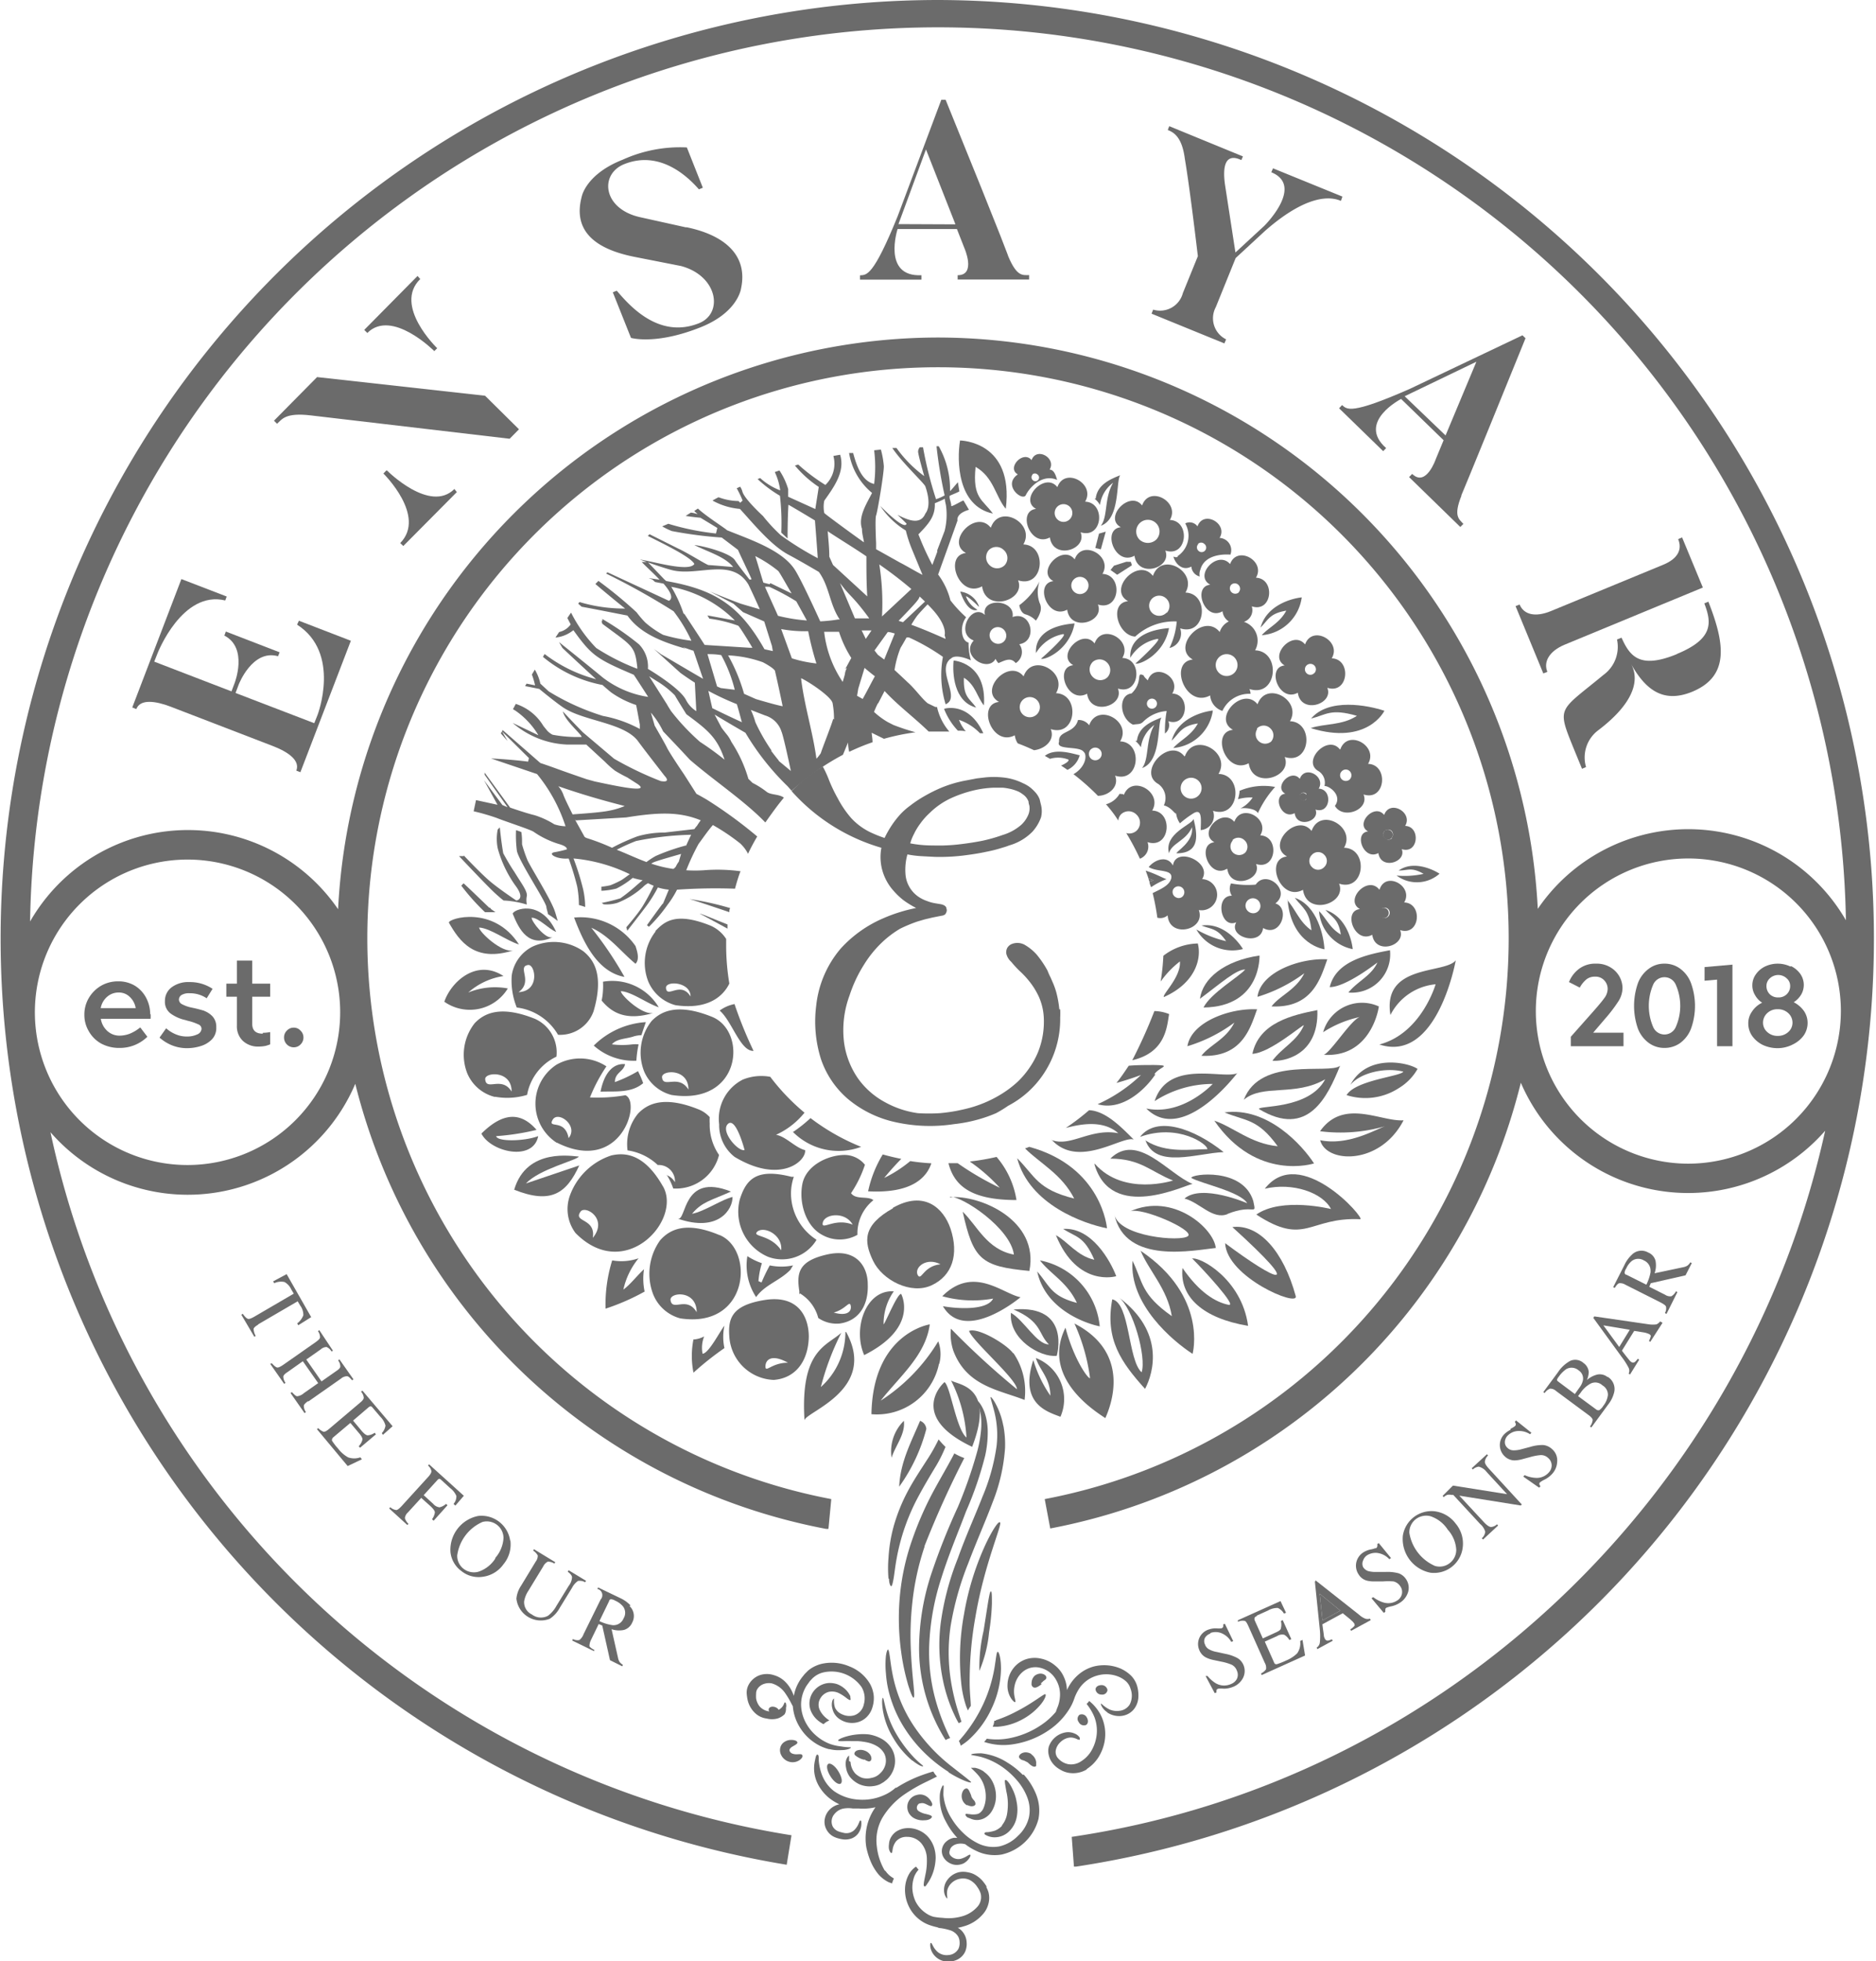<svg xmlns="http://www.w3.org/2000/svg" viewBox="0 0 152.76 159.62"><defs><style>.cls-1{fill:#6b6b6b;}</style></defs><title>Asset 18ldpi</title><g id="Layer_2" data-name="Layer 2"><g id="Layer_1-2" data-name="Layer 1"><path class="cls-1" d="M76.38,0A76.39,76.39,0,0,0,64.06,151.77l.39-2.4A73.52,73.52,0,0,1,4.11,92.15a14.82,14.82,0,0,0,24.82-3.94,48.9,48.9,0,0,0,38.31,36.22.83.83,0,0,0,.22,0l.23-2.42a46.47,46.47,0,1,1,17.38,0l.45,2.39a48.88,48.88,0,0,0,38.32-36.28,14.82,14.82,0,0,0,24.78,3.91c-6.47,29.41-30.69,52.95-61.35,57.47l.18,2.42h.18A76.39,76.39,0,0,0,76.38,0M15.28,94.82A12.43,12.43,0,1,1,27.7,82.4,12.44,12.44,0,0,1,15.28,94.82m61.1-67.35A49,49,0,0,0,27.53,74,14.82,14.82,0,0,0,2.45,75a73.94,73.94,0,0,1,147.86-.1,14.82,14.82,0,0,0-25.09-.93A49,49,0,0,0,76.38,27.47m61.1,67.24A12.42,12.42,0,1,1,149.9,82.29a12.44,12.44,0,0,1-12.42,12.42"/><polygon class="cls-1" points="109.14 131.09 107.46 129.71 107.69 131.88 109.14 131.09"/><polygon class="cls-1" points="60.79 76.59 60.81 76.6 60.81 76.59 60.79 76.59 60.79 76.59"/><path class="cls-1" d="M63.81,57.48a.05.05,0,0,0,0,0v.05h0"/><path class="cls-1" d="M57,52.44h0Z"/><path class="cls-1" d="M21,107.8l3.24-1.89.2.34a1.28,1.28,0,0,1,.26.8,1.51,1.51,0,0,1-.5.66l.09.15,1.05-.66-2-3.5-1.1.59.09.15a1.32,1.32,0,0,1,.83-.1,1.29,1.29,0,0,1,.56.61l.2.34-3.17,1.85c-.27.16-.46.23-.56.2s-.25-.16-.42-.41l-.12.07,1.06,1.8.11-.07a1.32,1.32,0,0,1-.17-.55c0-.11.15-.24.39-.38"/><path class="cls-1" d="M25.1,114.07l2.67-1.87a.76.76,0,0,1,.49-.19c.11,0,.24.13.41.33l.11-.08-1.14-1.62-.11.08a.81.81,0,0,1,.18.5q0,.16-.36.39l-1.17.82-1.24-1.78,1.17-.82a.75.75,0,0,1,.48-.2A.89.89,0,0,1,27,110l.11-.07L26,108.26l-.11.08a.85.85,0,0,1,.17.5c0,.11-.14.24-.35.39l-2.6,1.82c-.26.18-.44.27-.54.25s-.25-.13-.43-.34L22,111l1.14,1.63.11-.08a.91.91,0,0,1-.18-.5q0-.16.36-.39l1.23-.87,1.25,1.78-1.17.82a1,1,0,0,1-.54.25c-.1,0-.24-.13-.43-.34l-.11.08,1.14,1.63.11-.08a.9.9,0,0,1-.17-.51c0-.1.13-.23.35-.39"/><path class="cls-1" d="M31.18,116.78l.79-.7-2.46-2.9-.11.09a.82.82,0,0,1,.22.49c0,.11-.11.25-.31.41l-2.49,2.11c-.21.18-.36.26-.47.25a1.19,1.19,0,0,1-.44-.3l-.1.09,2.5,3,1.16-.55-.13-.16a1.48,1.48,0,0,1-1,0,2.67,2.67,0,0,1-.81-.71,5.06,5.06,0,0,1-.5-.65c0-.08,0-.17.11-.27l1.39-1.17.71.84c.2.23.29.41.27.53a1.22,1.22,0,0,1-.3.53l.11.12,1.29-1.09-.1-.13a1.11,1.11,0,0,1-.56.21c-.13,0-.29-.12-.49-.35l-.71-.85L30,114.55a.33.33,0,0,1,.18-.09s.09,0,.16.11l.63.74a1.54,1.54,0,0,1,.42.72,1.15,1.15,0,0,1-.3.61Z"/><path class="cls-1" d="M35.76,120.36a.25.25,0,0,1,.17.09l.72.66a1.6,1.6,0,0,1,.51.64.91.91,0,0,1-.23.65l.15.14.69-.8-2.83-2.56-.09.1a.78.78,0,0,1,.28.46c0,.11-.08.26-.25.45l-2.14,2.35c-.21.23-.37.36-.47.36a.86.86,0,0,1-.49-.23l-.09.1,1.48,1.35.09-.1a1,1,0,0,1-.29-.46.74.74,0,0,1,.25-.47l1.08-1.18.77.69c.22.21.34.37.34.5a1.25,1.25,0,0,1-.23.55l.13.12,1.13-1.26-.12-.11a1.23,1.23,0,0,1-.53.28.8.8,0,0,1-.52-.29l-.77-.7,1.1-1.21a.36.36,0,0,1,.16-.12"/><path class="cls-1" d="M42.43,129.06a2.29,2.29,0,0,0-.38,1.05,2,2,0,0,0,2.72,1.64,2.46,2.46,0,0,0,.81-.89l1-1.63a1.49,1.49,0,0,1,.49-.56.87.87,0,0,1,.58.11l.07-.12-1.42-.86-.07.12c.21.16.33.3.35.44a1.22,1.22,0,0,1-.27.71l-1,1.63a2.49,2.49,0,0,1-.68.8,1.21,1.21,0,0,1-1.32-.1,1.1,1.1,0,0,1-.63-1.07,2.24,2.24,0,0,1,.34-.85l1.22-2a.82.82,0,0,1,.37-.38.94.94,0,0,1,.53.16l.08-.11-1.74-1.06-.07.11a1.1,1.1,0,0,1,.38.4.8.8,0,0,1-.17.5Z"/><path class="cls-1" d="M41.54,125.38a2.36,2.36,0,0,0-2.59-2,2.81,2.81,0,0,0-2.27,2.94,2.2,2.2,0,0,0,.91,1.56,2.22,2.22,0,0,0,1.66.46A2.46,2.46,0,0,0,41,127.31a2.52,2.52,0,0,0,.56-1.93m-1.21,1.44a2.62,2.62,0,0,1-1.39,1.1,1.37,1.37,0,0,1-1.19-.22,1.33,1.33,0,0,1-.54-1.1,3.49,3.49,0,0,1,2.06-2.73A1.36,1.36,0,0,1,41,125.16a2.68,2.68,0,0,1-.69,1.66"/><path class="cls-1" d="M51.34,130.66a2.77,2.77,0,0,0-.85-.6l-1.79-.86-.06.12a.52.52,0,0,1,.27.86L47.52,133a1.07,1.07,0,0,1-.34.48.8.8,0,0,1-.53-.08l-.06.12,1.79.87,0-.12A1,1,0,0,1,48,134c0-.1,0-.27.12-.52l.63-1.3.29.12.63,2.82,1,.5.05-.12a1.09,1.09,0,0,1-.27-.24,1,1,0,0,1-.13-.35l-.52-2.31a1.92,1.92,0,0,0,1,.06,1.05,1.05,0,0,0,.68-.6,1.12,1.12,0,0,0-.22-1.35m-.48,1a.88.88,0,0,1-.9.56,3.57,3.57,0,0,1-1.07-.33l.79-1.63c0-.09.1-.15.15-.15a.8.8,0,0,1,.35.12,1.72,1.72,0,0,1,.6.43.85.85,0,0,1,.08,1"/><path class="cls-1" d="M98.58,132.9a1.27,1.27,0,0,1,.82,0,1.64,1.64,0,0,1,.86.73l.16-.06-.68-1.41-.14.05a.43.43,0,0,1,0,.2.24.24,0,0,1-.15.12,2.38,2.38,0,0,1-.41,0,1.65,1.65,0,0,0-.6.09,1.24,1.24,0,0,0-.79,1.66,1.15,1.15,0,0,0,.55.62,2.39,2.39,0,0,0,.54.19l.71.15a4.3,4.3,0,0,1,.82.24.85.85,0,0,1,.45.5.79.79,0,0,1,0,.66.9.9,0,0,1-.48.42A1.35,1.35,0,0,1,99,137a2.73,2.73,0,0,1-.67-.59l-.16,0,.74,1.39.15-.05a.55.55,0,0,1,0-.18c0-.06.06-.1.14-.13a2.52,2.52,0,0,1,.43,0,1.94,1.94,0,0,0,.7-.12,1.55,1.55,0,0,0,.88-.74,1.25,1.25,0,0,0,.07-1,1.22,1.22,0,0,0-.48-.61,3.27,3.27,0,0,0-1-.36l-.73-.16a1.91,1.91,0,0,1-.63-.22.69.69,0,0,1-.32-.39.6.6,0,0,1,0-.54.83.83,0,0,1,.42-.34"/><path class="cls-1" d="M102.36,131.48l.89-.4a1.51,1.51,0,0,1,.8-.21,1.07,1.07,0,0,1,.5.46l.17-.07-.45-.95-3.47,1.56,0,.13a.87.87,0,0,1,.53-.08c.11,0,.21.18.32.42l1.34,3a.77.77,0,0,1,.1.52,1,1,0,0,1-.41.34l.06.13,3.53-1.59-.21-1.27-.19.09a1.42,1.42,0,0,1-.24,1,2.79,2.79,0,0,1-.91.59,5.72,5.72,0,0,1-.76.3c-.09,0-.17,0-.23-.18l-.74-1.66,1-.45a.77.77,0,0,1,.58-.11,1.13,1.13,0,0,1,.42.43l.16-.07-.7-1.55-.15.07a1.18,1.18,0,0,1,0,.6c0,.12-.19.24-.47.36l-1,.46-.67-1.49a.48.48,0,0,1,0-.2s.06-.08.16-.12"/><path class="cls-1" d="M107.07,128.74l.4,3.88a5.17,5.17,0,0,1,0,1.09.58.58,0,0,1-.26.39l.06.12,1.25-.68-.06-.12a1.5,1.5,0,0,1-.33.11.26.26,0,0,1-.25-.16.74.74,0,0,1-.08-.24c0-.11-.06-.42-.12-.93l1.66-.9.59.48.22.2.12.15c.05.1.05.17,0,.22a1.27,1.27,0,0,1-.32.26l.07.12,1.6-.87-.07-.12a.61.61,0,0,1-.38,0,1.64,1.64,0,0,1-.49-.31l-3.55-2.8Zm2.07,2.35-1.45.79-.23-2.17Z"/><path class="cls-1" d="M112,126a1.84,1.84,0,0,1-.4.11,1.86,1.86,0,0,0-.56.22,1.31,1.31,0,0,0-.6.84,1.28,1.28,0,0,0,.21,1,1.11,1.11,0,0,0,.67.48,2.37,2.37,0,0,0,.57.06h.72a5.59,5.59,0,0,1,.86,0,.91.91,0,0,1,.55.39.79.79,0,0,1,.13.65.84.84,0,0,1-.37.51,1.34,1.34,0,0,1-1.17.15,2.55,2.55,0,0,1-.79-.42l-.14.09,1,1.19.13-.09a.47.47,0,0,1,0-.17c0-.06,0-.11.09-.16a2.48,2.48,0,0,1,.42-.12,2,2,0,0,0,.65-.27,1.57,1.57,0,0,0,.7-.92,1.24,1.24,0,0,0-.17-1,1.21,1.21,0,0,0-.61-.49,3.43,3.43,0,0,0-1.07-.11h-.74a2.4,2.4,0,0,1-.67-.07.8.8,0,0,1-.41-.32A.63.63,0,0,1,111,127a.8.8,0,0,1,.34-.43,1.31,1.31,0,0,1,.79-.18,1.62,1.62,0,0,1,1,.51l.14-.09-1-1.22-.12.08a.54.54,0,0,1,0,.2.27.27,0,0,1-.12.15"/><path class="cls-1" d="M117.47,121.75l.09.1a.86.86,0,0,1,.28-.18.76.76,0,0,1,.35,0l.15,0,2.19,2.37a1.27,1.27,0,0,1,.41.63.82.82,0,0,1-.28.53l.1.1,1.23-1.14-.09-.1a.8.8,0,0,1-.48.22c-.16,0-.38-.16-.65-.46l-1.94-2.09,5,.8.09-.08-2.61-2.84c-.27-.28-.4-.49-.4-.63a.81.81,0,0,1,.26-.52l-.09-.1-1.24,1.14.09.1a.84.84,0,0,1,.48-.23,1.19,1.19,0,0,1,.66.45l1.65,1.79-4.41-.7Z"/><path class="cls-1" d="M123,116.37a1.89,1.89,0,0,0-.5.35,1.26,1.26,0,0,0,.06,1.84,1.15,1.15,0,0,0,.77.3,2.51,2.51,0,0,0,.56-.08l.71-.19a4.35,4.35,0,0,1,.84-.16.83.83,0,0,1,.62.23.8.8,0,0,1,.29.61.84.84,0,0,1-.24.58,1.3,1.3,0,0,1-1.09.43,2.42,2.42,0,0,1-.87-.22l-.11.12,1.29.9.11-.11a.51.51,0,0,1-.09-.16.16.16,0,0,1,.06-.17,2.13,2.13,0,0,1,.37-.22,2.11,2.11,0,0,0,.57-.42,1.55,1.55,0,0,0,.45-1.06,1.2,1.2,0,0,0-.42-1,1.23,1.23,0,0,0-.71-.33,3.36,3.36,0,0,0-1.06.15l-.72.19a2.25,2.25,0,0,1-.67.09.69.69,0,0,1-.47-.2.61.61,0,0,1-.21-.49.79.79,0,0,1,.22-.5,1.25,1.25,0,0,1,.72-.37,1.65,1.65,0,0,1,1.11.25l.11-.12-1.25-1-.1.11a.67.67,0,0,1,.08.18.21.21,0,0,1-.08.18,2.3,2.3,0,0,1-.35.21"/><path class="cls-1" d="M130.89,112.07a1,1,0,0,0-.85-.19,2,2,0,0,0-.82.44,1.86,1.86,0,0,0,.15-.64,1,1,0,0,0-.43-.75,1,1,0,0,0-1.08-.17,2.83,2.83,0,0,0-1,.93l-1.19,1.61.11.08a.94.94,0,0,1,.44-.36.73.73,0,0,1,.5.2l2.62,1.94c.22.16.34.3.35.41a1.08,1.08,0,0,1-.22.53l.11.08,1.38-1.88a2.52,2.52,0,0,0,.46-.91,1.16,1.16,0,0,0-.49-1.32m-4,.41c-.1-.07-.15-.13-.15-.17a.64.64,0,0,1,.14-.25,2.45,2.45,0,0,1,.62-.63.87.87,0,0,1,1,.1.78.78,0,0,1,.35.83,1.43,1.43,0,0,1-.26.55l-.39.55Zm4,1.06a1.73,1.73,0,0,1-.37.87,1.18,1.18,0,0,1-.33.36.27.27,0,0,1-.26-.06l-1.47-1.08.08-.11.13-.17a2.29,2.29,0,0,1,.83-.75.84.84,0,0,1,.94.15.88.88,0,0,1,.45.79"/><path class="cls-1" d="M135.18,107.55a.75.75,0,0,1-.3.24,2.19,2.19,0,0,1-.59,0l-4.47-.65-.08.12,2.29,3.15a6,6,0,0,1,.59.92.56.56,0,0,1,0,.47l.11.07.75-1.21-.12-.07a1.73,1.73,0,0,1-.23.26.27.27,0,0,1-.3,0,.75.75,0,0,1-.18-.18c-.07-.08-.27-.33-.58-.74l1-1.61.75.12a1.77,1.77,0,0,1,.29.07l.18.07c.1.06.14.12.13.18a1.72,1.72,0,0,1-.15.38l.11.07,1-1.55Zm-3.33,2.08-1.29-1.76,2.15.36Z"/><path class="cls-1" d="M137.25,103.8l.51-1-.12-.06a.92.92,0,0,1-.24.27,1,1,0,0,1-.35.13l-2.32.49a1.94,1.94,0,0,0,.08-1,1,1,0,0,0-.6-.69,1.1,1.1,0,0,0-1.35.2,2.65,2.65,0,0,0-.6.85l-.9,1.77.13.06c.13-.22.25-.35.36-.38a.81.81,0,0,1,.5.12l2.84,1.43c.27.14.43.25.47.35a.76.76,0,0,1-.09.53l.13.07.89-1.78-.12-.06a1,1,0,0,1-.37.4.72.72,0,0,1-.51-.12l-1.29-.65.12-.29Zm-2.84-.3a3.82,3.82,0,0,1-.35,1.06l-1.62-.81c-.09,0-.15-.1-.15-.16a.73.73,0,0,1,.13-.35,1.7,1.7,0,0,1,.43-.59.87.87,0,0,1,1-.07.91.91,0,0,1,.55.92"/><path class="cls-1" d="M118.53,124a2.52,2.52,0,0,0-1.72-1,2.36,2.36,0,0,0-2.58,2,2.8,2.8,0,0,0,2.24,3,2.35,2.35,0,0,0,2.63-2,2.52,2.52,0,0,0-.57-2m-.48,3.22a1.33,1.33,0,0,1-1.2.23,3.55,3.55,0,0,1-2.09-2.7,1.36,1.36,0,0,1,.53-1.11,1.4,1.4,0,0,1,1.18-.24,2.69,2.69,0,0,1,1.42,1.1,2.65,2.65,0,0,1,.69,1.63,1.36,1.36,0,0,1-.53,1.09"/><path class="cls-1" d="M130.73,82.88a12,12,0,0,0,1.05-1.38,2.07,2.07,0,0,0,.34-1.1,2,2,0,0,0-.24-.9,2,2,0,0,0-.73-.76,2.15,2.15,0,0,0-1.19-.31,2.2,2.2,0,0,0-1.35.4,2.5,2.5,0,0,0-.85,1.1l.88.45a2.25,2.25,0,0,1,.54-.67,1.07,1.07,0,0,1,.7-.22.94.94,0,0,1,.76.31,1,1,0,0,1,.27.69,1.27,1.27,0,0,1-.27.74q-.27.38-1,1.2l-1.73,1.95v.77h4.29v-1.1h-2.47Z"/><path class="cls-1" d="M80.37,153.6a2.64,2.64,0,0,0-.23-.35,2.24,2.24,0,0,0-.61-.58,1.79,1.79,0,0,0-.74-.29,1.72,1.72,0,0,0-.72,0,1.65,1.65,0,0,0-.94.64,1.34,1.34,0,0,0-.26.82,1.06,1.06,0,0,0,.13.52c.06.11.11.16.13.15s0-.07,0-.18a1.43,1.43,0,0,1,0-.45,1.18,1.18,0,0,1,.31-.58,1.32,1.32,0,0,1,.74-.39,1.22,1.22,0,0,1,1,.24,1.51,1.51,0,0,1,.4.43,1.89,1.89,0,0,1,.17.28,1.62,1.62,0,0,1,.11.28,1.18,1.18,0,0,1-.33,1.11,2.57,2.57,0,0,1-1.24.73,4,4,0,0,1-1.54.11A5.21,5.21,0,0,1,76,156a2.1,2.1,0,0,1-.62-.3,2.5,2.5,0,0,1-.83-.95,2.84,2.84,0,0,1-.26-1.09,2.75,2.75,0,0,1,.15-.91,1.86,1.86,0,0,1,.36-.58l0,0a2.11,2.11,0,0,1-.19-.23.1.1,0,0,0-.05,0,1.84,1.84,0,0,0-.55.61,2.59,2.59,0,0,0-.31,1.06,3.06,3.06,0,0,0,.22,1.36,3,3,0,0,0,1,1.3,2.91,2.91,0,0,0,.8.42,5.1,5.1,0,0,0,.61.17.6.6,0,0,0,.27.07,4.39,4.39,0,0,1,.69.15,1.2,1.2,0,0,1,.72.51,1,1,0,0,1,.13.49,1.14,1.14,0,0,1-.09.52,1,1,0,0,1-.83.52,1.14,1.14,0,0,1-.84-.23,1.63,1.63,0,0,1-.41-.52c-.08-.15-.12-.24-.17-.24s-.06.1-.05.29a1.37,1.37,0,0,0,.35.75,1.47,1.47,0,0,0,1.18.48,1.59,1.59,0,0,0,.73-.19,1.36,1.36,0,0,0,.57-.59,1.59,1.59,0,0,0,.13-.8,1.43,1.43,0,0,0-.25-.74,1.28,1.28,0,0,0-.47-.43,3.43,3.43,0,0,0,.46-.11,3.19,3.19,0,0,0,1.59-1,2,2,0,0,0,.44-.82,1.84,1.84,0,0,0,0-1,2.32,2.32,0,0,0-.19-.42"/><path class="cls-1" d="M75,150a2,2,0,0,1,.47,1.19,5.37,5.37,0,0,1-.07,1.17c-.13.67-.25,1.11-.14,1.16s.14-.05.26-.22a3.47,3.47,0,0,0,.41-.77,4,4,0,0,0,.26-1.32,2.88,2.88,0,0,0-.13-.85,2.48,2.48,0,0,0-.49-.86,2.13,2.13,0,0,0-.84-.57,2.09,2.09,0,0,0-.91-.14,1.79,1.79,0,0,0-.78.24,1.4,1.4,0,0,0-.49.51,1.22,1.22,0,0,0-.16.55,1.27,1.27,0,0,0,0,.41c.06.22.15.32.2.32s.07-.13.1-.32a1.37,1.37,0,0,1,.28-.64,1.12,1.12,0,0,1,.88-.36A1.51,1.51,0,0,1,75,150"/><path class="cls-1" d="M83.29,144.46a6.37,6.37,0,0,0-1.25-1,4.88,4.88,0,0,0-2.15-.76c-.54,0-.82.06-.81.11s.29.06.78.18a5.72,5.72,0,0,1,1.89.92,6.43,6.43,0,0,1,1.07,1,4.66,4.66,0,0,1,.83,1.38,2.87,2.87,0,0,1,.13,1.64,3,3,0,0,1-.89,1.49,3.07,3.07,0,0,1-1.53.86,2.8,2.8,0,0,1-1.64-.21,4.66,4.66,0,0,1-1.32-.92,5.6,5.6,0,0,1-.9-1.12,4.33,4.33,0,0,1-.68-1.94c0-.48.05-.75,0-.77s-.07,0-.14.16a1.91,1.91,0,0,0-.15.59,3.94,3.94,0,0,0,.5,2.2,5.81,5.81,0,0,0,.92,1.31l-.29,0a1.25,1.25,0,0,0-.58.28,1.06,1.06,0,0,0-.37.61,1,1,0,0,0,.16.76,1.28,1.28,0,0,0,.53.44,1.18,1.18,0,0,0,.6.11,1.3,1.3,0,0,0,.48-.13,1.35,1.35,0,0,0,.47-.45c.08-.13.09-.22.06-.24s-.11,0-.23.08a2.05,2.05,0,0,1-.49.23.85.85,0,0,1-.67-.07.78.78,0,0,1-.28-.26.42.42,0,0,1,0-.33.57.57,0,0,1,.18-.32.88.88,0,0,1,.34-.19,1.32,1.32,0,0,1,.74,0l0,0a4.69,4.69,0,0,0,.87.53,3.42,3.42,0,0,0,2.09.31,4,4,0,0,0,3-2.89,3.58,3.58,0,0,0-.21-2.06,5.35,5.35,0,0,0-1-1.57"/><path class="cls-1" d="M74.89,146.79a.56.56,0,0,1,.4,0c.14.05.27.13.37.17s.18.07.22,0,.05-.11,0-.23a1.27,1.27,0,0,0-.32-.43,1,1,0,0,0-.37-.21.93.93,0,0,0-.53,0,1,1,0,0,0-.77.83,1.07,1.07,0,0,0,.12.65,1.1,1.1,0,0,0,.44.42,1.49,1.49,0,0,0,.82.16c.43,0,.63-.2.61-.3s-.27-.16-.61-.24a1.68,1.68,0,0,1-.47-.21.33.33,0,0,1-.14-.32.41.41,0,0,1,.22-.31"/><path class="cls-1" d="M81.6,148.59A1.62,1.62,0,0,1,81,149a3.25,3.25,0,0,1-.57.12c-.15,0-.24,0-.26.09s.06.12.22.2a1.48,1.48,0,0,0,.74.12,1.67,1.67,0,0,0,1-.44,2.16,2.16,0,0,0,.65-1.15,3.19,3.19,0,0,0,0-1.3,3.71,3.71,0,0,0-.32-1c-.25-.54-.51-.81-.6-.77s0,.39.08.91a4.55,4.55,0,0,1,.05,1.93,2,2,0,0,1-.41.86"/><path class="cls-1" d="M80.12,144.19a2,2,0,0,0-.72-.31c-.19,0-.3,0-.33,0s.29.26.6.62a2.49,2.49,0,0,1,.42.72,2.76,2.76,0,0,1,.18,1,2.34,2.34,0,0,1-.21,1,.93.93,0,0,1-.24.3.57.57,0,0,1-.27.13,1.7,1.7,0,0,1-.61,0c-.16,0-.27-.06-.31,0s0,.13.12.25A1.85,1.85,0,0,0,79,148a1.28,1.28,0,0,0,.51.13,1.33,1.33,0,0,0,.7-.18,1.54,1.54,0,0,0,.52-.49,2.34,2.34,0,0,0,.37-1.27,2.59,2.59,0,0,0-.29-1.2,2.15,2.15,0,0,0-.71-.8"/><path class="cls-1" d="M78.75,146.9a.93.93,0,0,0,.35.11c.19,0,.31-.07.33-.17a.44.44,0,0,0-.14-.33,1.33,1.33,0,0,1-.12-.16.56.56,0,0,1-.07-.13c0-.07-.09-.27-.17-.44a.53.53,0,0,0-.15-.2.19.19,0,0,0-.17,0,.38.38,0,0,0-.13.09.74.74,0,0,0-.1.16,1,1,0,0,0-.07.27.88.88,0,0,0,.44.84"/><path class="cls-1" d="M72.07,152.29a4.92,4.92,0,0,1-.67-2,3.72,3.72,0,0,1,.45-2.34,6.18,6.18,0,0,1,1.73-1.86A13.26,13.26,0,0,1,75.47,145l.83-.41a1.73,1.73,0,0,1-.3-.41c-.26.07-.54.16-.85.27A10.42,10.42,0,0,0,73,145.5l0,0h-.07a3.46,3.46,0,0,1-1,.63,4.25,4.25,0,0,1-2,.34,3.88,3.88,0,0,1-2-.68,3,3,0,0,1-1-1.34,4.35,4.35,0,0,1-.26-1.16c0-.29,0-.46-.1-.48s-.14.14-.2.44a2.8,2.8,0,0,0,0,1.34,2.89,2.89,0,0,0,.39.9,3.55,3.55,0,0,0,.76.85,4.11,4.11,0,0,0,.83.51,1.55,1.55,0,0,0-.82.46,1.44,1.44,0,0,0-.36.68,1.31,1.31,0,0,0,.11.88,1.36,1.36,0,0,0,.66.64,2.14,2.14,0,0,0,.38.13,2.41,2.41,0,0,0,.37.07,1.49,1.49,0,0,0,.7-.1,1.23,1.23,0,0,0,.48-.37,1.37,1.37,0,0,0,.27-.77c0-.19,0-.3-.07-.3s-.08.09-.15.24a1.61,1.61,0,0,1-.37.55.94.94,0,0,1-.83.22l-.28-.07a1.48,1.48,0,0,1-.27-.1.88.88,0,0,1-.37-.37.93.93,0,0,1,.15-1,1.22,1.22,0,0,1,.78-.45,2.32,2.32,0,0,1,.7,0c.15,0,.25,0,.28,0l.2,0a4.48,4.48,0,0,0,1.38-.1,4.28,4.28,0,0,0-.75,1.83,4.43,4.43,0,0,0,0,1.41,6.22,6.22,0,0,0,.38,1.22,4.18,4.18,0,0,0,.61,1,2.73,2.73,0,0,0,.83.64l.28.1a2.37,2.37,0,0,1,.15-.4l-.17-.11a1.84,1.84,0,0,1-.55-.56"/><path class="cls-1" d="M69.14,143.33c0-.26,0-.42,0-.44s-.17.1-.25.39a1.44,1.44,0,0,0,0,.57,1.67,1.67,0,0,0,.3.75,2.16,2.16,0,0,0,.79.62,2.09,2.09,0,0,0,1.12.15,1.81,1.81,0,0,0,.59-.17l.27-.16.24-.19a2.1,2.1,0,0,0,.64-1.11,2,2,0,0,0-.19-1.35,2.21,2.21,0,0,0-.92-.9,3.16,3.16,0,0,0-1-.33,4.52,4.52,0,0,0-.89,0,4.75,4.75,0,0,0-1.2.26c-.27.1-.4.19-.39.24s.18.06.47.05.68,0,1.16,0a5.7,5.7,0,0,1,.77.11,2.6,2.6,0,0,1,.78.31,1.59,1.59,0,0,1,.58.6,1.33,1.33,0,0,1,.1.84,1.46,1.46,0,0,1-.43.75,1.31,1.31,0,0,1-.71.38,1.46,1.46,0,0,1-.75,0,1.55,1.55,0,0,1-.58-.36,1.51,1.51,0,0,1-.38-.94"/><path class="cls-1" d="M70.48,143.28c.1,0,.21.1.31.08s.2-.12.16-.33a.65.65,0,0,0-.18-.32.89.89,0,0,0-.37-.23.88.88,0,0,0-.64,0c-.14.08-.21.19-.18.3s.38.32.63.4.17,0,.27.06"/><path class="cls-1" d="M67.44,143.57c-.18.11-.1.55.18,1s.65.71.83.6.1-.54-.18-1-.65-.71-.83-.61"/><path class="cls-1" d="M67.5,142.35a3.12,3.12,0,0,0,1,.09c.54,0,.81-.17.79-.21s-.3,0-.8-.09a4,4,0,0,1-.9-.2,3.71,3.71,0,0,1-1-.57,3.66,3.66,0,0,1-.93-1.08,3.23,3.23,0,0,1-.43-1.51,2.91,2.91,0,0,1,.46-1.6l.26-.36.16-.17a1,1,0,0,1,.15-.14,1.87,1.87,0,0,1,.77-.39,3,3,0,0,1,3.12,1.18,1.8,1.8,0,0,1,.19,1.42,1.19,1.19,0,0,1-.76.88,1.39,1.39,0,0,1-1-.07A1.09,1.09,0,0,1,68,139a1.54,1.54,0,0,1-.09-.54c0-.13,0-.21,0-.22s-.08.05-.13.18a1.11,1.11,0,0,0,0,.64,1.37,1.37,0,0,0,.64.89,1.79,1.79,0,0,0,1.42.22,1.64,1.64,0,0,0,.73-.42,1.79,1.79,0,0,0,.46-.76,2.49,2.49,0,0,0,.12-.95,2.52,2.52,0,0,0-.31-1,3.34,3.34,0,0,0-1.69-1.42,3.65,3.65,0,0,0-2.29-.19,2.74,2.74,0,0,0-1.06.54l-.2.2a1.68,1.68,0,0,0-.18.21,3.48,3.48,0,0,0-.78,1.65,3.28,3.28,0,0,0-.21-.49,2.74,2.74,0,0,0-.51-.68,2.1,2.1,0,0,0-.9-.52,1.82,1.82,0,0,0-1.15,0,1.67,1.67,0,0,0-.92.8,1.36,1.36,0,0,0-.15.66,3.56,3.56,0,0,0,.08.57,2.09,2.09,0,0,0,.55,1,1.67,1.67,0,0,0,1,.5,1.77,1.77,0,0,0,.87,0,1.42,1.42,0,0,0,.6-.36A.93.93,0,0,0,64,139a.58.58,0,0,0,0-.34c0-.08-.07-.11-.1-.1s-.06.16-.17.32a1,1,0,0,1-.72.4,1.26,1.26,0,0,1-1.14-.38,1.39,1.39,0,0,1-.3-.66,2.87,2.87,0,0,1,0-.41.7.7,0,0,1,.07-.31,1,1,0,0,1,.52-.45,1.25,1.25,0,0,1,.69-.06,2,2,0,0,1,1.07.77,7,7,0,0,1,.53.89l.11.2a3.8,3.8,0,0,0,.59,1.75,4,4,0,0,0,1.17,1.21,3.74,3.74,0,0,0,1.25.55"/><path class="cls-1" d="M64.85,142.78a.93.93,0,0,1-.34-.06.4.4,0,0,1-.2-.18.21.21,0,0,1,0-.19.64.64,0,0,1,.24-.21c.2-.12.39-.21.38-.32s-.19-.22-.55-.21a1,1,0,0,0-.62.25.78.78,0,0,0-.23.42.85.85,0,0,0,.07.54,1.05,1.05,0,0,0,.76.59,1,1,0,0,0,.67-.11.77.77,0,0,0,.29-.27.19.19,0,0,0,0-.2c-.07-.09-.27-.05-.5-.05"/><path class="cls-1" d="M67.54,137.69a1.26,1.26,0,0,1,.84.15,3.49,3.49,0,0,1,.57.38c.15.11.24.16.29.14s0-.14,0-.31a1.82,1.82,0,0,0-.52-.66,2.06,2.06,0,0,0-.53-.31,1.93,1.93,0,0,0-.73-.1,1.71,1.71,0,0,0-1.33.85,1.68,1.68,0,0,0-.22.82,1.63,1.63,0,0,0,.21.79,2,2,0,0,0,.45.56,2.63,2.63,0,0,0,.49.33h0a1.35,1.35,0,0,1,.47-.3l-.21-.16a2,2,0,0,1-.58-.72,1,1,0,0,1,.06-.92,1.12,1.12,0,0,1,.77-.55"/><path class="cls-1" d="M62.59,139.15c0,.17.19.34.43.38s.42-.07.42-.24-.19-.34-.43-.38-.42.07-.42.24"/><path class="cls-1" d="M84,142.77a.9.9,0,0,0-.5-.15.72.72,0,0,0-.34.1c-.16.1-.21.23-.17.33a.47.47,0,0,0,.29.21.84.84,0,0,1,.19.07l.13.07c.07,0,.22.19.38.29a.5.5,0,0,0,.23.1.2.2,0,0,0,.16-.06.44.44,0,0,0,0-.15.62.62,0,0,0,0-.19.77.77,0,0,0-.09-.27.93.93,0,0,0-.32-.35"/><path class="cls-1" d="M90.15,139.37a1.78,1.78,0,0,0,1,.3,1.62,1.62,0,0,0,.66-.15,1.5,1.5,0,0,0,.59-.5,1.72,1.72,0,0,0,.29-.8,2.76,2.76,0,0,0-.07-.9,2,2,0,0,0-.5-.92,2.92,2.92,0,0,0-.9-.61,3.45,3.45,0,0,0-2.18-.15,3.23,3.23,0,0,0-1,.48,3.53,3.53,0,0,0-1.16,1.44,2.77,2.77,0,0,0-.28-1.14,2.46,2.46,0,0,0-.69-.87,2.58,2.58,0,0,0-1.07-.54,2.35,2.35,0,0,0-1.18,0,2.18,2.18,0,0,0-.93.53,2.29,2.29,0,0,0-.69,1.57,1.88,1.88,0,0,0,.3,1.13c.16.23.29.32.33.29s0-.16-.05-.4a2.16,2.16,0,0,1,0-.94,2,2,0,0,1,.66-1.12,1.6,1.6,0,0,1,1.46-.32,2,2,0,0,1,1.27,1,2.34,2.34,0,0,1,.3,1.33,2.76,2.76,0,0,1-.22.93,3.16,3.16,0,0,0-.11.31,5.76,5.76,0,0,1-.83.81,7,7,0,0,1-2.8,1.31,5.39,5.39,0,0,1-2,.07,1.32,1.32,0,0,1-.22.26h0a4.94,4.94,0,0,0,2.33.2,7,7,0,0,0,3.13-1.28A5.67,5.67,0,0,0,87,139.21a4,4,0,0,0,.49-1,3.7,3.7,0,0,1,.43-.84,2.59,2.59,0,0,1,1.43-1,2.66,2.66,0,0,1,1.7.08,2.1,2.1,0,0,1,.66.41,1.33,1.33,0,0,1,.35.59,1.58,1.58,0,0,1-.06,1.26,1.11,1.11,0,0,1-.84.53,1.5,1.5,0,0,1-.84-.12,2.61,2.61,0,0,1-.48-.32c-.11-.1-.17-.15-.19-.13s0,.09.07.22a1.33,1.33,0,0,0,.46.48"/><path class="cls-1" d="M88.46,144a3.14,3.14,0,0,0,1-1,3.66,3.66,0,0,0,.48-1.23,3.45,3.45,0,0,0-.32-2.21,3.58,3.58,0,0,0-.93-1.12,1.21,1.21,0,0,1-.21.24,4.32,4.32,0,0,1,.64,1.08,3.1,3.1,0,0,1,.11,1.83,3.23,3.23,0,0,1-.42,1,2.53,2.53,0,0,1-.79.77,1.46,1.46,0,0,1-1,.23,1.46,1.46,0,0,1-.84-.46.77.77,0,0,1-.2-.72,1.22,1.22,0,0,1,.39-.64,1.32,1.32,0,0,1,.57-.32.94.94,0,0,1,.5,0,1.33,1.33,0,0,1,.33.13c.08,0,.13.05.15,0s0-.07,0-.16a.89.89,0,0,0-.33-.29,1.38,1.38,0,0,0-.69-.15,1.76,1.76,0,0,0-1.5,1.19,1.4,1.4,0,0,0,0,.68,1.66,1.66,0,0,0,.33.68,2,2,0,0,0,.57.48,2,2,0,0,0,.73.28,2.16,2.16,0,0,0,1.5-.3"/><path class="cls-1" d="M87.91,139.56a.42.42,0,0,0-.07.6.47.47,0,0,0,.58.24c.19-.09.22-.37.08-.61a.46.46,0,0,0-.59-.23"/><path class="cls-1" d="M90.18,137.55a.48.48,0,0,0-.49-.4c-.27,0-.49.15-.48.36a.48.48,0,0,0,.49.41.42.42,0,0,0,.48-.37"/><path class="cls-1" d="M84.76,137a1.9,1.9,0,0,0,.2-.18c.08-.07.19-.11.23-.21s0-.23-.18-.33a.63.63,0,0,0-.37-.06.86.86,0,0,0-.38.16A.83.83,0,0,0,84,137a.31.31,0,0,0,.15.33c.2.1.47-.11.66-.25"/><path class="cls-1" d="M74.28,143.27a3.76,3.76,0,0,0,.62.42c.16.07.26.09.27.06s-.06-.08-.19-.19-.31-.27-.52-.48a10.39,10.39,0,0,1-1.41-1.85,8.23,8.23,0,0,1-.9-2.11c-.16-.57-.2-.93-.26-.93s-.1.37,0,1a6.24,6.24,0,0,0,.84,2.25,7.09,7.09,0,0,0,1.56,1.86"/><path class="cls-1" d="M77.23,144.24a8.58,8.58,0,0,0,1.31.69c.32.13.51.17.54.13s-.6-.51-1.55-1.26a14.28,14.28,0,0,1-3.17-3.4,11.56,11.56,0,0,1-1.14-2.24,11.72,11.72,0,0,1-.56-2c-.11-.58-.16-1.05-.21-1.38s-.09-.52-.14-.52-.12.17-.17.5a7.25,7.25,0,0,0,0,1.44,8.66,8.66,0,0,0,.42,2.13,10,10,0,0,0,1.17,2.44,11.22,11.22,0,0,0,1.76,2.09,11.82,11.82,0,0,0,1.76,1.36"/><path class="cls-1" d="M80.77,139a7.85,7.85,0,0,0,.74-3.19c0-.86-.17-1.38-.27-1.37s-.13.51-.26,1.3a11.67,11.67,0,0,1-.9,2.92,12.2,12.2,0,0,1-1.61,2.58l-.39.46a1.37,1.37,0,0,1,.15.38,4.67,4.67,0,0,0,.63-.46A7.86,7.86,0,0,0,80.77,139"/><path class="cls-1" d="M81.07,140.05l-.11,0a1.19,1.19,0,0,1-.13.49h.38a4.94,4.94,0,0,0,2-.58,5.07,5.07,0,0,0,1.57-1.28c.32-.41.43-.73.34-.79s-1,.71-2.31,1.38a10.81,10.81,0,0,1-1.72.74"/><path class="cls-1" d="M80.09,132.74a13.16,13.16,0,0,0-.34,3.25,10.64,10.64,0,0,0,.79-3.15,18,18,0,0,0,.23-2.32c0-.59,0-1-.08-1s-.14.35-.24.93Z"/><path class="cls-1" d="M81.39,123.9c-.11-.06-.63.68-1.23,2a22.61,22.61,0,0,0-1.66,5.47,19.78,19.78,0,0,0-.21,5.79,8.62,8.62,0,0,0,.4,1.76l.13.3a1.54,1.54,0,0,1,.23-.37c0-.4-.08-1-.09-1.7a29.56,29.56,0,0,1,.47-5.57c.73-4.31,2.22-7.55,2-7.68"/><path class="cls-1" d="M81.69,116a6.1,6.1,0,0,0-.4-1.3c-.3-.69-.57-1-.62-1s.09.41.27,1.09a7.8,7.8,0,0,1,.21,2.9A16.43,16.43,0,0,1,80,121.82c-.59,1.52-1.35,3.17-2,5a22.21,22.21,0,0,0-1.4,5.29,14.17,14.17,0,0,0,.17,4.58,12.63,12.63,0,0,0,1,3,5.35,5.35,0,0,0,.3.56l.22-.12-.18-.56a17.3,17.3,0,0,1-.7-2.91,14.64,14.64,0,0,1,0-4.33,24.36,24.36,0,0,1,1.43-5.09c.67-1.77,1.41-3.43,2-5a14.61,14.61,0,0,0,1-4.39,8.17,8.17,0,0,0-.13-1.78"/><path class="cls-1" d="M77,141.62a1.53,1.53,0,0,1,.37-.16,17.78,17.78,0,0,1-1.09-2.76,14.7,14.7,0,0,1-.62-4.68,20.17,20.17,0,0,1,1-5.61c.61-1.94,1.38-3.74,2-5.39a28.91,28.91,0,0,0,1.56-4.54,8.79,8.79,0,0,0,.21-1.88,5,5,0,0,0-.2-1.46,3.27,3.27,0,0,0-.39-.85c-.12-.18-.2-.26-.23-.25s0,.12.06.32a6.19,6.19,0,0,1,.2.84,5.81,5.81,0,0,1,0,1.35,10,10,0,0,1-.34,1.74A37.44,37.44,0,0,1,78,122.65a53.88,53.88,0,0,0-2.16,5.43,19.54,19.54,0,0,0-1,5.88A14,14,0,0,0,77,141.62"/><path class="cls-1" d="M75.28,125.84a78.55,78.55,0,0,1,3.24-7.17,5,5,0,0,1-.81-.38c-.41.8-.93,1.68-1.47,2.66a27,27,0,0,0-2,4.48,19.1,19.1,0,0,0-1,4.9,19.87,19.87,0,0,0,.14,4.11,18,18,0,0,0,.58,2.73c.2.63.35,1,.43,1s.06-.38,0-1-.16-1.56-.21-2.69a24.39,24.39,0,0,1,.1-3.94,21.23,21.23,0,0,1,1-4.64"/><path class="cls-1" d="M72.39,128.47c0,.41.12.63.18.63s.12-.21.19-.6.13-1,.25-1.64a17,17,0,0,1,1.74-5c.49-.92,1-1.77,1.49-2.58a11.22,11.22,0,0,0,.75-1.52,6.42,6.42,0,0,1-.56-.61,14,14,0,0,1-.94,1.66c-.49.77-1.07,1.62-1.58,2.58a14.33,14.33,0,0,0-1.15,2.87,12.38,12.38,0,0,0-.41,2.52,10,10,0,0,0,0,1.72"/><path class="cls-1" d="M74.92,115.64c-.71,1.7-1.61,3.33-1.7,5.36a14.17,14.17,0,0,0,2.21-4.7.77.77,0,0,0-.51-.66"/><path class="cls-1" d="M72.6,118.64c.32-1,1.14-1.93,1-3a3.49,3.49,0,0,0-1,3"/><path class="cls-1" d="M79.17,117.73c1.92-5-1.22-5-1.73-5.38A11.77,11.77,0,0,1,78.7,117c-.84-.68-1.31-4.18-1.79-4.51-.59.52-2.55,3,2.26,5.27"/><path class="cls-1" d="M76.48,111a3,3,0,0,0-.08-1.83A14.87,14.87,0,0,1,71.71,114c1.57-2,3.66-3.69,4-6.21,0,0-4.64.7-4.75,7.31a5.16,5.16,0,0,0,5.5-4.1"/><path class="cls-1" d="M82.51,110.16c-.48-.71-2.83-2.13-3.6-1.84.25.83,3.89,3.93,3.9,4.75a65.23,65.23,0,0,1-5.38-4.93,4.32,4.32,0,0,0,.2,1.8c1.09,2.88,3.68,3.17,5.8,4a5.5,5.5,0,0,0-.92-3.83"/><path class="cls-1" d="M76.78,106.31c1.8,3.08,6.32-.73,6.32-.73-1.44-.27-3.83-2.63-6.37-.08a9.25,9.25,0,0,0,4.14.19c-.5,1-3,.82-4.09.62"/><path class="cls-1" d="M77.35,97.4c1-.06,4.94,2.56,5.21,4.71-2.22-.42-3-2.38-4.17-3.49.87,3.89,1.48,4.45,5.43,4.82.83-4.12-4-6.2-6.47-6"/><path class="cls-1" d="M79,94.56a14.13,14.13,0,0,1,2.41,2.11,23.72,23.72,0,0,1-3.43-2l-.75,0c.48,1.87,1.88,3,5.54,3a7.08,7.08,0,0,0-1.62-3.51,18.92,18.92,0,0,1-2.15.37"/><path class="cls-1" d="M86.05,110.35s1.21-4.18-3.52-3.77c2.35,1,2,2,2.88,2.84-1,0-2-1.94-3.09-2.57-.19,2.13,2.38,3.65,3.73,3.5"/><path class="cls-1" d="M84.35,110.53c.28.94,1.17,1.64,1.18,3.06a10.18,10.18,0,0,1-1.39-2.9c-1.18,3.62,1.22,4.23,2.21,4.62a3.58,3.58,0,0,0-2-4.78"/><path class="cls-1" d="M90,115.43c.45-1,2.16-5.3-2.51-7.71a15.56,15.56,0,0,1,1.27,4.44c-.1.13-1.28-1.4-2-4.1-2.08,4.2,2.75,7,3.26,7.37"/><path class="cls-1" d="M84.69,102.59c.83,1.09,2.21,1.76,3,3.45-2.12-.55-2.21-1.39-3.23-2.55.64,3,3.77,4.19,5.09,4.46a6.05,6.05,0,0,0-4.83-5.36"/><path class="cls-1" d="M90.89,103.86c-.47-1.24-2-4-4.32-3.84,1.06.69,1.69.56,2.54,2.51-1.39-.3-2.17-1.48-3.13-2,1.76,4.29,4.91,3.34,4.91,3.34"/><path class="cls-1" d="M82.83,94.28c1,3.77,5.42,5.32,7.31,5.69,0,0-.38-5-6.33-6.63l-.34.13c1.21,1.21,3,2.1,4,4.08-3-.75-3.17-1.8-4.63-3.27"/><path class="cls-1" d="M91.1,105.59c1.15.85,2.27,4.87,1.86,6.1-1.12-1-.94-5.63-2.39-5.94-.61,3.25.73,5.14,2.67,7.29.71-1.34,1.61-4.66-2.14-7.45"/><path class="cls-1" d="M97.11,110.19s1.28-4.67-4.23-8.39c.67,1.62,2.18,3.1,2.54,5.32-2.51-1.77-2.33-2.71-3.2-4.51-.28,3.55,3.29,6.55,4.89,7.58"/><path class="cls-1" d="M97.05,102.4c.89.88,3.73,3.95,3,3.8-1.06-.21-2.39-1-3.76-3-.25,2.33,1.63,4.09,5.34,4.71-.52-3.86-4-5.68-4.58-5.47"/><path class="cls-1" d="M99,101.58C98.86,100,95.53,97,92,98.6c.89-.41,5.28,1.51,4.74,2s-5.64.07-6-1.76c.88,4.14,6.53,2.9,8.35,2.72"/><path class="cls-1" d="M89.11,94.73c1.35,4.78,7.42,1.69,8,1.63-2-.82-4.48-4.24-6.7-2.06,2.49,0,3.33,1.09,5.11,1.78,0,0-4,1.31-6.36-1.35"/><path class="cls-1" d="M85.62,92.75c2.2,2.43,5.8-.36,6.7,0-1-1-2.29-2.34-3.64-2.39a18.84,18.84,0,0,1-1.89,1.44c.94-.23,2.93-.75,4.27.43-2.29-.43-3.87,1.15-5.44.55"/><path class="cls-1" d="M94,87.43c.4-.6,1.51-.72,0-.75-.64,0-1.44,0-2.09.06-.32.48-.67,1-1,1.4.57-.16,1.23-.36,2-.65a12.44,12.44,0,0,1-3.53,2.38c1.88.55,3.74-1,4.71-2.44"/><path class="cls-1" d="M100.76,87.34c-1.11.54-5.62-1.17-6.74,2.28a8.72,8.72,0,0,1,4.73-1.4s-2.43,2.62-5.41,2c3,3,7.42-2.9,7.42-2.9"/><path class="cls-1" d="M93.26,92.77c.81,2.41,4.25,1.07,6.38,1-2.4-1.92-5.45-3-6.81-1.24,3.13-1.13,5.56.64,5.48,1-1.33,0-3.34.36-5-.69"/><path class="cls-1" d="M99.93,98.81c2.22-.9,2.4.26,2.12-1.07C101.21,95,97,95.54,97,95.87c.85.47,4,1.12,4.56,2.06,0,0-3.69-1.6-5.11-.38,1.23.3,2.29,1.76,3.52,1.26"/><path class="cls-1" d="M105.51,105.49c-1-3.67-3-5.89-5.16-5.62,6,5.44,3.67,4.49-.59,1.31.14,2.78,6,5.24,5.75,4.31"/><path class="cls-1" d="M110.76,99.23c.47,0-4.9-6.18-7.77-2.48,2.26-.54,4.71.32,5.39,1.65,0,0-4-1-6.08.45,4,2.62,4.28.19,8.46.38"/><path class="cls-1" d="M107,94.69c-.94-1.45-3.77-4.63-7.29-4.15,1.74.72,2.68.48,4.33,2.75-2.19-.21-3.59-1.55-5.16-2.08,3.45,5,8.12,3.48,8.12,3.48"/><path class="cls-1" d="M114.29,91.18c-1.85.13-4.89-1.82-6.8.89a13.13,13.13,0,0,0,5.31-.41c-.73.23-3,1.62-5.3,1.14.49,1.9,4.89,2.06,6.79-1.62"/><path class="cls-1" d="M109.12,86.74c-.88.74-6.48-.81-7.84,2.77,1.53-1.31,4.18-.24,6.63-1.67-1.3,2.47-5.46,2.12-5.4,2.42,4,2.42,5.59-1,6.61-3.52"/><path class="cls-1" d="M115.43,87c-.71-.52-4.12-1.28-5.47,1.3.81-1,2.87-1.45,4.31-1.08-.21.39-3.89.69-4.62,1.91a5,5,0,0,0,4.27-.58A4.31,4.31,0,0,0,115.43,87"/><path class="cls-1" d="M118.54,78.16c-.88,1.13-6,.26-5.32,4.45a4.59,4.59,0,0,1,3.68-2.5s-1.15,4-4.58,4.9c4.73,1.55,6.22-6.85,6.22-6.85"/><path class="cls-1" d="M112.27,81.91a3.29,3.29,0,0,0-4.53,2.1,9,9,0,0,1,3-1.24c-.72.22-2.3,2.78-2.94,3.08,3.37.21,4.32-2.88,4.48-3.94"/><path class="cls-1" d="M103.61,86.33c.72.09,3.8-.31,3.66-4.12-2,.4-4.74,1-5.29,3.56,1.44-.06,4.16-2.45,4.19-2.32-.55,1.29-1.75,1.79-2.56,2.88"/><path class="cls-1" d="M102.38,82.15c-2.17-.13-5.37,1-5.69,3a12.39,12.39,0,0,0,3.82-1.92c-.68,1.37-2,1.81-2.68,2.7,3.36.16,4-2.33,4.55-3.83"/><path class="cls-1" d="M95.11,82.5A3.36,3.36,0,0,0,94,82.29a41,41,0,0,1-1.8,4c2.78-.64,2.82-2.83,3-3.75"/><path class="cls-1" d="M97.52,76.79a4.72,4.72,0,0,0-2.79,1,18.22,18.22,0,0,1-.22,2.1,7.57,7.57,0,0,1,1.57-1.64c.09,1.28-1.45,2.68-1.31,2.9,2.64-1.17,3.1-3.23,2.75-4.41"/><path class="cls-1" d="M101.38,78.92C101,79.41,98.56,80.85,98,82c4.73-.06,4.56-4.23,4.56-4.23-2.89.42-4.63,1.89-4.85,3.52,1.67-1.24,3-2.44,3.72-2.38"/><path class="cls-1" d="M102.4,81.13a12.46,12.46,0,0,0,3.81-1.92c-.68,1.37-2,1.81-2.67,2.7,3.35.16,4-2.33,4.54-3.83-2.17-.13-5.37,1-5.68,3"/><path class="cls-1" d="M113.18,77.34c-1.83.34-4.4.87-4.9,3,1.34,0,3.86-2,3.88-2-.51,1.1-1.61,1.51-2.36,2.44a3.12,3.12,0,0,0,3.38-3.48"/><path class="cls-1" d="M58.6,82.25c1,.84,1.68,3.33,2.76,3.28a34.09,34.09,0,0,1-1.55-3.81,3,3,0,0,0-1.21.53"/><path class="cls-1" d="M64.55,92.11a5.24,5.24,0,0,0,5.57,1.23A17.56,17.56,0,0,1,66,91a11.65,11.65,0,0,1-1.45,1.15"/><path class="cls-1" d="M72,95.87s.58-.73,1.39-1.55c-.51-.1-1-.22-1.51-.36a9.59,9.59,0,0,0-1.19,3c3.56.19,4.76-1.12,5.15-2.28a16.43,16.43,0,0,1-1.72-.18A10.48,10.48,0,0,1,72,95.87"/><path class="cls-1" d="M73.39,105.32c-.29-.14-1.36,2.51-1.44,2.46a4.57,4.57,0,0,1,.83-2.68c-2.29-.15-3.36,3.05-2.41,5.19,4.53-2.28,3-5,3-5"/><path class="cls-1" d="M68.84,108.41a6,6,0,0,1-2,4.48,21.69,21.69,0,0,1,1.67-4.42c-1.19,1.08-3.36,1.39-3,7.14,0-.68,6-2.47,3.39-7.2"/><path class="cls-1" d="M60.86,102.21a4.69,4.69,0,0,0,.71,3.36c.7-1,1.93-1.33,2.79-2.22.07-.12.14-.24.22-.36a4.69,4.69,0,0,1-1.9,0,14.78,14.78,0,0,0-.67,1.39l-.25-.11a6.63,6.63,0,0,1,.28-1.46,5.35,5.35,0,0,1-1.18-.57"/><path class="cls-1" d="M56.47,109a6.91,6.91,0,0,0,0,2.72,24.48,24.48,0,0,1,2.52-2,4.29,4.29,0,0,1,0-1.82c-.35.41-1.26,2.24-1.78,2.28a2.48,2.48,0,0,1,.13-1.41,2.21,2.21,0,0,1-.84.25"/><path class="cls-1" d="M59.65,97.42c-.83.18-2.31,1.19-3.3,1.37.83-1,1.59-1.09,3.17-1.81-4-1.6-3.59,2.46-4.34,2.2,3.33,1.16,4.49-.76,4.47-1.76"/><path class="cls-1" d="M49.85,102.58a12.11,12.11,0,0,0-.54,3.93,18.16,18.16,0,0,0,3.18-1.39,5.08,5.08,0,0,1-.05-1.82c-.59.55-1.12,1.25-1.68,1.66A6.07,6.07,0,0,1,52,102.41a4.28,4.28,0,0,1-2.16.17"/><path class="cls-1" d="M47.18,94.85l-4.35,1.47c1.09-1.18,4.22-1.91,4.3-2.19-.4,0-4.24-.79-5.26,2.7,3,1.2,4.26.3,5.31-2"/><path class="cls-1" d="M43.82,92.47c-1.11.42-3.32.47-3.42,0a19.85,19.85,0,0,0,3.29-.51c-1.58-1.83-3.17-1-4.49.3.76,1.5,4.19,2.3,4.62.23"/><path class="cls-1" d="M52.38,88.18a7.67,7.67,0,0,0-.43-1,11.13,11.13,0,0,1-1.88.89c0-.78.7-.83.83-1.46-.12,0-1.5-.25-2,2.24,1.16-.05,2.49.14,3.47-.69"/><path class="cls-1" d="M52.23,84.26c.11-.36.24-.72.36-1.07a6.6,6.6,0,0,0-4.24,1.91,4.87,4.87,0,0,0,3.47,1.23A8.35,8.35,0,0,1,52,85a2.83,2.83,0,0,0-.5,0,6.66,6.66,0,0,1-1.67,0c.38-.48,1.21-.44,1.81-.66a2.82,2.82,0,0,1,.57-.09"/><path class="cls-1" d="M49.1,79.9a5.07,5.07,0,0,1,0,.68,4.7,4.7,0,0,1-.11.85c.82,1,2,1.69,4.25,1-.88.28-2.71-1.45-2.68-1.76.9.06,2.12,1,3.08,1.31A4.41,4.41,0,0,0,49.1,79.9"/><path class="cls-1" d="M46.74,74.66c.72,1.89,1.83,4.43,4.11,4.85a29.67,29.67,0,0,0-2.7-4c1.43.62,2.46,2,3.6,2.93.35-.37.14-1,0-1.44a5.44,5.44,0,0,0-5-2.32"/><path class="cls-1" d="M41.75,74.37c.53,1.3,1.29,2.82,3.27,1.9-.57.26-1.76-1.29-1.73-1.58.58,0,1.37.91,2,1.16-1.27-2.77-3.53-1.8-3.54-1.48"/><path class="cls-1" d="M36.55,75.09c.86,1.51,2.1,3.28,5.28,2.25-.92.3-2.85-1.52-2.81-1.85.94.07,2.23,1.07,3.24,1.38-2.07-3.21-5.71-2.14-5.71-1.78"/><path class="cls-1" d="M41.36,80.45a5.74,5.74,0,0,0-3.23.33A5.57,5.57,0,0,1,41,79.44c-2.2-1.44-4.27.47-4.82,2.09a3.62,3.62,0,0,0,5.17-1.08"/><path class="cls-1" d="M65.56,93.61c-.79-.19-1.57-1.12-2.37-1.25a6.34,6.34,0,0,0,2.32-1.8,17.54,17.54,0,0,1-2.79-2.92,4,4,0,0,0-2.24.23,3.58,3.58,0,0,0-1.92,3.64,3.26,3.26,0,0,0,1.26,2.65c3.75,2.25,5.84.32,5.74-.55m-6.28-2.14c.65-.59,1.35,2.13,1.35,2.13-.52.16-2-1.54-1.35-2.13"/><path class="cls-1" d="M45.35,93c5.23,2.62,6.9-3.35,5.57-3.86a13.41,13.41,0,0,1-2.88.18,13.31,13.31,0,0,1,1.34-2.53,3.9,3.9,0,0,0-4.06-.14,3.79,3.79,0,0,0,0,6.35M45,91.14c.44-.77,2.13.48,1.3,1.49C46,91,44.56,91.91,45,91.14"/><path class="cls-1" d="M63,112.31c1.74-.13,2.81-1.47,2.86-3.5,0-1.65-.87-3.45-3.62-3s-3,1.57-2.83,3.21A3.77,3.77,0,0,0,63,112.31m1.16-1.4c-1.34,0-1.84.87-1.83.29s.56-1,1.83-.29"/><path class="cls-1" d="M54,96.59c-1.53-2.72-3.12-2.8-4.22-2.55a5.36,5.36,0,0,0-3.39,3.31,3.25,3.25,0,0,0,.47,3c4,4.07,8.67-1,7.14-3.77m-5.73,4.17c.26-1.63-1.63-1.25-1-2.13.37-.56,2.28.57,1,2.13"/><path class="cls-1" d="M53.4,75.79a4.16,4.16,0,0,0-.61,4.1A3.34,3.34,0,0,0,55,81.81c2.4.36,3.79-.53,4.39-1.76a18.71,18.71,0,0,1-.26-3c0-.21,0-.42,0-.63a2.86,2.86,0,0,0-1.29-1.09c-2.9-1.16-3.78-.27-4.5.47m2.89,5.3c-.81-1.3-1.95.22-2-.71,0-.59,2-.48,2,.71"/><path class="cls-1" d="M72.71,98.34c-2.47,1.39-2.38,2.68-1.62,4.27s3.09,2.78,4.77,2S78.1,102.1,77.4,100c-.57-1.67-2.13-3.15-4.69-1.7m2,5.44c-.25-.63.77-1.43,1.87-.84-1.44.14-1.56,1.45-1.87.84"/><path class="cls-1" d="M58.6,100.53c-2.86-1.21-4.14-.38-4.85.42a4.69,4.69,0,0,0-.58,4.35,3.29,3.29,0,0,0,2.22,2c5.6.86,6.07-5.58,3.21-6.78m-4,5.28c-.06-.63,2.12-.84,2.13,1-.81-1.37-2,0-2.13-1"/><path class="cls-1" d="M54.69,89.12c5.69.87,6.19-5.19,3.29-6.36s-4.2-.4-4.92.34a4.16,4.16,0,0,0-.61,4.1,3.32,3.32,0,0,0,2.24,1.92m1.37-.44c-.81-1.3-2.07-.06-2.15-1-.06-.59,2.16-.76,2.15,1"/><path class="cls-1" d="M65.14,105.27a3.3,3.3,0,0,1,1.49,2,2.64,2.64,0,0,0,1.75.45c1.51-.21,2.35-1.43,2.28-3.2,0-1.44-.94-2.95-3.3-2.42s-2.5,1.52-2.27,3c0,.08,0,.16,0,.25m4.18.9c.1.46-.24.9-1.38.58,1-.29,1.27-1,1.38-.58"/><path class="cls-1" d="M40.3,89.26a5.53,5.53,0,0,0,2.62-.15A4.28,4.28,0,0,1,45.31,86a3,3,0,0,0-1.73-3.07c-2.9-1.17-4.2-.41-4.92.34a4.14,4.14,0,0,0-.61,4.09,3.3,3.3,0,0,0,2.25,1.92m1.36-.44c-.81-1.3-2.07,0-2.15-1-.06-.58,2.16-.76,2.15,1"/><path class="cls-1" d="M68.79,94c-1.35,0-3.17.84-3.46,2.39s.31,3.42,1.61,4.11a2.91,2.91,0,0,0,2.88,0,3.47,3.47,0,0,1,1.3-2.82c-.46-.37-1.42,0-1.82-.57a9.54,9.54,0,0,0,1.13-2.31A2.14,2.14,0,0,0,68.79,94m.64,5.67c-1.49-.59-2.59.54-2.43-.17s1.82-.92,2.43.17"/><path class="cls-1" d="M54.29,95.62a5.14,5.14,0,0,1,.53,1.11A3.61,3.61,0,0,0,58.55,94a4.33,4.33,0,0,1-.76-2.56,4.38,4.38,0,0,1,0-.52,2.44,2.44,0,0,0-.91-.63c-2.9-1.17-4.21-.4-4.92.34a3.92,3.92,0,0,0-.86,3,4.49,4.49,0,0,1,2.46,1.19,1.32,1.32,0,0,1,1.4,1.4,1.32,1.32,0,0,0-.71-.59"/><path class="cls-1" d="M42.08,82a4.53,4.53,0,0,1,3.36,2.22,2.89,2.89,0,0,0,2.89-1.9c.88-3,0-4.22-.82-4.89a4.18,4.18,0,0,0-4.14-.39,3.14,3.14,0,0,0-1.7,2.35A5.83,5.83,0,0,0,42.08,82M43,78.54c.58-.08,1,2.12-.77,2.21,1.21-.89-.15-2.07.77-2.21"/><path class="cls-1" d="M66.47,100.89a4.48,4.48,0,0,1-2.06-3.83,4.15,4.15,0,0,1,.23-1.28l-.19,0c-2.87-.73-3.69.21-4.21,1.84a4,4,0,0,0,2.3,4.67,3.27,3.27,0,0,0,3.93-1.35m-4.78-.72c.6-.43,2.05.31,1.92,1.54-.9-1.34-2.46-1.06-1.92-1.54"/><path class="cls-1" d="M77.42,53.62c.25-.31.94-.19,1.64.12a4.77,4.77,0,0,1-.19-1.44c-.61-.13-.74-1.36-.2-2.06a10.47,10.47,0,0,1-1.28-1.38,5.91,5.91,0,0,0-1-2.1s1.42-3.94,1.58-4.4c0,0-.17-.55.93-.87l-.44-.75c0-.06-.94.51-1,.45,0-.23-.1-.46-.14-.69a.71.71,0,0,0,0-.14c.12-.07.7-.29.8-.37L78,39.25c-.11.11-.52.63-.64.72a7.13,7.13,0,0,0-.92-3.65h-.18a36.34,36.34,0,0,0,.66,4,4,4,0,0,1-.7.31,31.15,31.15,0,0,1-1.06-4.23h-.26a.58.58,0,0,0-.14.35c0,.27.5,2,.5,2A10.17,10.17,0,0,1,73,36.46l-.34,0c.78,1.18,2.6,2.87,2.69,3.13s.53,1.54,0,2.21c-.42,1-1.5.49-2.27.1.25.24.5.47.74.72-.15.59-2-1.3-2.14-1.44a6.7,6.7,0,0,0,2.08,2,10.62,10.62,0,0,0,.48,1.48v0l.88,2.13c-.63-.32-1.19-.67-1.83-1L71.34,44.7c0-.19,0-.54,0-.52s-.1-2,0-2.23.63-3.34.63-4a7.25,7.25,0,0,0-.24-1.36l-.55.06a10.94,10.94,0,0,1,0,2.74c-1-.23-1.43-1.48-1.71-2.52l-.33,0a5.34,5.34,0,0,0,1.87,3.25c-.44.87-1.15,1.94-.82,2.92,0,.41.13.82.16,1.1-1.19-.84-3.34-2.43-3.23-2.39a2.47,2.47,0,0,1,0-1c.8-1.13,1.71-2.37,1.29-3.74l-.55.1a2.39,2.39,0,0,1-.65,2.36A15.35,15.35,0,0,1,65,37.81l-.27.08a9,9,0,0,0,1.94,1.74c-.09.61-.19,1.2-.28,1.8l-2.21-1c0-.27,0-.49,0-.62a5.65,5.65,0,0,0-.71-1.52l-.38.13a4.91,4.91,0,0,1,.44,1.49,5.09,5.09,0,0,1-1.63-1l-.21.08a10.14,10.14,0,0,0,1.82,1.36,19.41,19.41,0,0,1,.11,3l.51.48c0-.1,0-1.6.07-2.75.29.16,1.27.74,2.16,1.28.08,1,.16,2.06.23,3.07a25.06,25.06,0,0,1-3-1.86A13.57,13.57,0,0,1,62.13,42s-1.54-1.41-1.68-2a1.31,1.31,0,0,0-.18-.39l-.28.13h0a8.4,8.4,0,0,1,.48,1l-.2.18-.13-.14a4.82,4.82,0,0,1-1.63-.31c-.16.08-.33.17-.49.27a5.55,5.55,0,0,0,2.23.68c1.06,1.15,2.55,3,4,3.75.94.5,2.43,1.38,2.43,1.38.87,1.2.87,2.65,1.7,3.87h-.14a12.3,12.3,0,0,1-1.45.15c-.18-.39-1.6-3.53-2.12-4.28-1.07-1.55-3.58-2.37-5.48-3.14l-.08,0,.08,0c0-.06-1.72-1.15-2.36-1.76l-.3.2.14.13c.27.22.07.06-.41,0l-.18.11-.25.16c.63.1,1.21.15,1.21.15l1.37.83-.11.45a20.93,20.93,0,0,1-3.88-.79l-.5.21a5.8,5.8,0,0,0,.78.38,33.78,33.78,0,0,0,4.07.53l1.32,1c.36.8.73,1.55,1.09,2.34v.08l-.15,0c-.4-.51-1-1.28-1.19-1.58-.35-.55-2.4-1.13-3.3-1.23,1,.52,2.49.93,3.16,1.79,0,0-1.86-.16-2-.16S56,45,55.23,44.65l-2.34-1.17-.14.14c1.4.7,3.52,1.73,3.79,2.28-.42.69-3.44-.23-4.43-.36,0,0,1.81.66,2.6.86,2.11.54,4.91-1.07,6.24,1.19.32.66.62,1.32.92,2-.5-.15-1-.29-1.53-.45.22.09-1.46-.54-2.53-1l1.92,1,.77.68,1.73.76.63,2,.07.41-.68-.15c-2-3.54-4-4.85-8-5.55l-.15-.13-1.36-1.42-.48,0c.21.25.87.83,1.45,1.44l-.89-.13.38.15.11,0-.2-.05a2.4,2.4,0,0,0,.24.22l.68.13c.52.6.85,1.17.44,1.4l-5-2.32-.12.1a58.06,58.06,0,0,1,5.5,3.07,12.69,12.69,0,0,1,1.45,2.4A14.94,14.94,0,0,1,54,51.67a7.76,7.76,0,0,1-1.45-1,8,8,0,0,1-.71-.83,34.69,34.69,0,0,0-3.11-2.56l-.25.25c.8.68,1.61,1.35,2.42,2A12.75,12.75,0,0,1,47.19,49l-.11.13.28.25c1.25.23,2.49.48,3.73.72,1.07,1.49,2.85,2.15,4.78,2.71-.74-.34.47.14.6.15l.78,2.29c-1.13-.65-2.79-1.64-3.42-2l-.58-.43,2.16,1.95c.42.3.8.56,1.17.79l.12,2.32a2.32,2.32,0,0,1-.86-.95c-.55-1-3.08-2.49-3.08-2.49a2.6,2.6,0,0,0-.73-2,22.74,22.74,0,0,0-3-2.07l.06.19L49,50.47c0,.11,0,.21.06.31,2.42,1.81,2.63,1.75,2.83,3.49a.78.78,0,0,1,0,.16,17.75,17.75,0,0,1-3.34-1.69,11.66,11.66,0,0,1-2.05-2.88l-.16.23-.14.21.27.52a1.57,1.57,0,0,1-.94.62l-.3.45a2.73,2.73,0,0,0,1.46-.6c1.49,2.07,1.89,2.34,4.92,3.63.4.6.78,1.2,1.17,1.8a8,8,0,0,1-3.7-1.58c-1.38-1.14-3.56-2.88-3.56-2.88l.28.48s1.53,1.44,2.74,2.54a11.72,11.72,0,0,1-4.19-2.05l-.14.23a10.64,10.64,0,0,0,4.85,2.29s0,0,0,0c.3.27.57.5.74.63a7.8,7.8,0,0,0,2,1h0c.11.53.2,1.06.3,1.59v.36a10.17,10.17,0,0,0-3-1.06,19.23,19.23,0,0,1-4.42-2L44,55.64a3.77,3.77,0,0,0-.45-1.14l-.24.4a6.26,6.26,0,0,1,.26.88l-.69-.14-.12.2,1.15.23s1.21,1,1.89,1.47c1.63,1.14,4.87,1.24,6.09,2.7.74,1,1.49,1.95,2.23,2.91,0,0,.59.58-.32.42A27.26,27.26,0,0,1,50,61.75L47.46,59.6c-.54-.55-1.09-1.12-1.63-1.7.15.63,1,1.39,1.46,1.94a1,1,0,0,1,.08.14A11,11,0,0,1,45,59.8a1.49,1.49,0,0,1-.44-.33l-.31-.38A4.1,4.1,0,0,0,42,57.29l-.23.43.2.12a6.43,6.43,0,0,1,1.87,2l-2.09-1a7.22,7.22,0,0,0,4.45,1.76l1.54,0,0,0L49.26,62a7.64,7.64,0,0,0,.81.72,10.53,10.53,0,0,0,1,.55l.86.55c1.12.79-2,.1-3.51-.22l-.65-.18c-.85-.29-1.77-.61-2.48-.87S44,62.1,44,62.1l-3.08-2.69c0,.09-.09.19-.14.28l.55.62-.45-.78,2.19,2.17L43,62l.09,0c-1.43-.19-3.11-.27-3.11-.27L43.73,63a12.94,12.94,0,0,1,2.32,4.25,3.29,3.29,0,0,1-.91-.16,7,7,0,0,0-1.6-.74c-.72-.17-2-.62-2-.62l-2.08-2.85h0l0,0,0,.17v0l0-.09,0,.09,1.87,2.65-.42-.18L39.41,63.5l1.1,2-1.75-.38c-.06.3-.13.61-.19.91a18,18,0,0,1,1.87.54c.69.28,2.7.93,3,1.12a7.41,7.41,0,0,0,2.06,1c.6.17.67.34.66.44-.25.07-.59.16-1,.23-.6.1.11.56,1,.52h.15A22.77,22.77,0,0,1,47,72.15a8.5,8.5,0,0,1,.14,1.51,5,5,0,0,1,.51.16,6.87,6.87,0,0,0-.17-1.46,20.79,20.79,0,0,0-.78-2.49,13.15,13.15,0,0,1,4.58,1.28c-.26.19-.49.36-.66.47a7.35,7.35,0,0,1-.92.43,5.85,5.85,0,0,1-.73.12c0,.11,0,.22,0,.33a6.15,6.15,0,0,0,1.22-.18,6.91,6.91,0,0,0,1.33-.87,6.17,6.17,0,0,0,.81.19h0c-.22.17-.49.42-.81.69a12.64,12.64,0,0,1-1,.78c-.66.21-1.52.38-1.52.38l.15.11a3,3,0,0,0,1.13-.12,6.79,6.79,0,0,0,2.07-1.28,1.78,1.78,0,0,1,.42-.32,4.09,4.09,0,0,0,.46.21,17.74,17.74,0,0,1-.86,1.6C52,74.32,51,75.47,51,75.47l.08.28s1.17-1.49,1.66-2.16a11.33,11.33,0,0,0,.83-1.36,4.26,4.26,0,0,0,.89.18L54,73.52a.6.6,0,0,1-.08.08c-.42.56-.83,1.13-1.24,1.7l.16.13a12.68,12.68,0,0,0,1.51-1.78,7.84,7.84,0,0,0,.78-1.24,45.87,45.87,0,0,1,4.72-.08c.13-.48.28-1,.45-1.42a13.87,13.87,0,0,0-3-.08,11.27,11.27,0,0,1-1.42,0,18.87,18.87,0,0,1,1-2.14c.28-.37.77-1.09,1.17-1.54a17,17,0,0,1,2.24,1.51,3,3,0,0,1,.62.83q.34-.72.75-1.41a36.72,36.72,0,0,0-4.11-3c-.41-.24-.67-.38-.84-.47l-1-1.57s-1.16-1.7-1.4-2.19c-.14-.29-.63-1.14-1-1.79L53,58a6.89,6.89,0,0,1,1,1.53c.73.76,1.46,1.53,2.17,2.3,1.9,1.65,4.48,3.37,6.15,5.11.3-.42.77-1.09,1.18-1.61l.33-.41c-.39-.3-1.08-.21-1.41-.48a6.83,6.83,0,0,0-1.14-.72l-.34-.33a11,11,0,0,0-1.38-3,3.07,3.07,0,0,0-.32-.54c-.17-.21-.34-.42-.49-.63h0l-.56-1.06c.84.51,1.68,1,2.51,1.48A21,21,0,0,0,64.14,64l.32.36a20.81,20.81,0,0,1,4.18-2.93c.23-.55.41-1,.41-1s0,.34.1.76a17.6,17.6,0,0,1,1.9-.78c0-.3-.06-.58-.07-.77l1,.49a18,18,0,0,1,2.57-.53A18,18,0,0,1,72.74,59l-.45-.23a6.13,6.13,0,0,1-1.12-.83s.32-.78.34-.7l.52-1c1.08,1.17,2.43,2.17,3.59,3.3.38,0,.76,0,1.15,0h.53a4.56,4.56,0,0,1-1-2l-.14,0-.62-.3c-.49-.39-1-1.15-1.63-1.71-.37-.35-.72-.68-1.07-1a8.12,8.12,0,0,1,.49-1.8c.17-.28.37-.63.49-.85l.19,0a16.87,16.87,0,0,1,2.77,1.58A8.15,8.15,0,0,0,77,57.32c1.27-.53-.77-2.74.39-3.7M46.64,66.31c-.34-.68-.68-1.37-.77-1.64a2.09,2.09,0,0,0-.41-.68c1.82.63,3.55,1.14,5.41,1.61A6.2,6.2,0,0,1,49.5,66c-.73.14-2.46.25-2.86.28m8.63,3.86a1.68,1.68,0,0,0-.22.36.66.66,0,0,1-.22.22,9.31,9.31,0,0,1-1.1-.22c-.23-.06-.47-.13-.7-.21a1.28,1.28,0,0,1,.22-.12c.36-.15,1.87-.57,2.21-.67Zm.59-1.33a16.8,16.8,0,0,0-2.47.86,6.72,6.72,0,0,0-.75.49c-.81-.3-1.61-.68-2.42-1a15.16,15.16,0,0,1,1.57-.71,25.11,25.11,0,0,1,4.49-.51c-.21.43-.42.91-.42.91m1.21-2.1a4.93,4.93,0,0,0-.32.47,1,1,0,0,0-.15.18l-.06.08-2.42.28a7.79,7.79,0,0,0-2.22.31,17,17,0,0,0-2.06.93,17.81,17.81,0,0,0-2.06-.79c-.18-.07-.19-.12-.19-.12l-.7-1.26-.07-.15h0l.07.09,4.1-.24c2.66-.43,4.34-.47,6.06.23M74.78,43.5c.79-.83,1.39-1.44,1.34-2.54.32-.13.59-.25.82-.37,0,.22.07.41.09.55a5.41,5.41,0,0,1-.11,2.07l-.6,1.57s0,.08,0,.13a.08.08,0,0,1,0,0l-.4,1.07a22,22,0,0,1-1.11-2.43M71,51.26,70.5,52c-.11-.23-.22-.46-.34-.69l.71,0H71m-3.47-6h0c0-.7-.08-1.39-.13-2.09l.06.06c1,.66,2.08,1.31,3.09,2,0,1.09,0,2.18.07,3.26l0,0,0,0-2.79-2.56Zm-5.39,2.05c-.21-.67-.42-1.42-.64-2.1a10.52,10.52,0,0,1,1.87,1.21c.14.16.6,1,1.09,1.83l-1.73-.84-.06.09-.51-.13Zm.13.4a2.72,2.72,0,0,1,.32,0,0,0,0,0,0,.05,0,19.1,19.1,0,0,1,2.2,1.18l.86,1.56a14,14,0,0,1-2.35-.38c-.36-.81-.72-1.59-1.08-2.41m-6.61,2.23a10.91,10.91,0,0,0-1-2.18,9.89,9.89,0,0,1,5.18,2.74l-2.23-.41c.05.1.11.18.15.26a10.86,10.86,0,0,1,2.36.58c.22.23,1.07,1.66,1.15,1.79h0l-.26,0h0l-3.63-.23c-.54-.84-1.09-1.67-1.65-2.52m3,3.35a11.71,11.71,0,0,1,1.1,2.82L58.69,56l-.3-.13-.78-2.63c.22,0,.59,0,1,.06M59,61.83a23.53,23.53,0,0,0-2-1.45,17.92,17.92,0,0,1-2.36-2.51h0l-.22-.35-.12-.21h0l-1.44-2.27.6.38a7.51,7.51,0,0,1,1.49,1.17c.2.36.94,1.54.94,1.54C57.58,59.38,58.4,60,59,61.83m-1-4.2c-.11-.46-.21-.92-.32-1.4l0,0v0A22,22,0,0,0,60,57.31c.15.49.28,1,.41,1.47-.81-.37-1.61-.75-2.42-1.15m2.6-1.16a14.56,14.56,0,0,0-1.3-3.13,9.71,9.71,0,0,1,2.83.56c1.11.59,1,.77,1,.77.22.95.42,1.88.61,2.81-.4-.07-1.29-.32-2.17-.58Zm2.83,5.44c-.13-.16-.37-.46-.64-.82l.05,0a15.29,15.29,0,0,1-1.32-2.31,6.27,6.27,0,0,0-.37-1l1.16.45a2,2,0,0,1,1.34,1.33c.11.24.45,1.72.76,3.19l-1-.83m.21-10.72a10.26,10.26,0,0,0,2.2.17A23.7,23.7,0,0,0,66.48,54a10.38,10.38,0,0,1-2-.42Zm4.23,7.31c-.05.29-.91,2.46-1,2.78a1.11,1.11,0,0,1-.11.16,2.82,2.82,0,0,1-.25.3l0,0c-.29-2.17-1-4.38-1.25-6.55.55.23,2.51,1.52,2.57,2.05a6.84,6.84,0,0,1,.11,1.3m.9-4.15.14,0a1.14,1.14,0,0,0-.15.46c-.05.22-.12.43-.18.64a9.1,9.1,0,0,1-1.51-4.08h.1l1.11,0a9,9,0,0,0,1,2.13l-.49.9m.76-4.18L68.4,47.46l.37.47c.12.15.3.35.52.58s.4.43.6.67c.42.5.83,1.06.89,1.15H69.62l-.09-.16m.74,6.73-.48-.27.1-.59.51-1.68c.27.23.55.46.84.68-.34.62-.65,1.24-1,1.86M72,53.68l-.52-.39-.27-.35,1.08-1.5c.19,0,.38.07.57.12Zm-.18-3.51a20.05,20.05,0,0,0-.22-4.23,32.79,32.79,0,0,1,2.61,2Zm1.71.47-.36-.11c.22-.23,1.31-1.34,1.53-1.65a1.12,1.12,0,0,0,.19-.33l.43.41Zm.67.22a8.48,8.48,0,0,1,.48-.74c.2-.25.66-.73.85-.93.14.13.27.27.39.4,1.25,1.37,1,2.11,1,2.11A3,3,0,0,1,77,52c-.61-.27-1.79-.79-2.82-1.16"/><path class="cls-1" d="M59.46,73.91a24.2,24.2,0,0,0-3.33-.74c.32.08,1.81.58,3.26,1.07,0-.11,0-.22.07-.33"/><path class="cls-1" d="M59.26,75.25c-1-.39-2-.83-2.3-.9,0,0,1.63.87,2.28,1.23,0-.11,0-.22,0-.33"/><path class="cls-1" d="M45.4,74.91c-.09-.33-.18-.64-.27-.88-.44-1.1-1.74-3.14-2.17-4a11.59,11.59,0,0,1-.45-1.31c0-.34,0-.67-.06-1a3.12,3.12,0,0,0-.43-.15,9.7,9.7,0,0,0,.07,1.68c.17.84,2.24,3.94,2.4,4.54,0,.12.08.35.14.62a6.67,6.67,0,0,1,.77.54"/><path class="cls-1" d="M37.76,69.68l-.38,0S39.2,71.61,40,72.4a12.81,12.81,0,0,0,1,.89,7.65,7.65,0,0,1,1.89.33.15.15,0,0,1,0-.07,1.68,1.68,0,0,1,0-.58c.11-.39-.43-1.06-1-2-.33-.48-.67-1.08-.91-1.52-.17-.94-.28-2.11-.28-2.11l-.17.17a3.87,3.87,0,0,0,0,1.54,9.5,9.5,0,0,0,1.42,3c.89,1.17.09,1.24.09,1.24s-1.32-.88-2.09-1.52-2.19-2.15-2.19-2.15"/><path class="cls-1" d="M39.85,73.89c-.7-.67-1.39-1.34-2.1-2-.06.06-.12.13-.19.19a17.68,17.68,0,0,0,1.93,2.16l.85,0L40,74a1.47,1.47,0,0,1-.1-.13"/><path class="cls-1" d="M93.93,71.65l-.42-.15.09.26a2.55,2.55,0,0,1,.33-.11"/><path class="cls-1" d="M112.38,74a.43.43,0,0,0,0,.6.41.41,0,0,0,.59,0,.42.42,0,0,0-.62-.58"/><path class="cls-1" d="M105.89,64.62a.33.33,0,0,0,0,.45.32.32,0,0,0,.45,0,.32.32,0,0,0-.48-.43"/><path class="cls-1" d="M112.74,67.66a.41.41,0,0,0,0,.58.4.4,0,1,0,.54-.6.41.41,0,0,0-.57,0"/><path class="cls-1" d="M78.17,35.88c-.25,1.59-.23,5.3,2.68,5.92C80,40.63,79.18,40.56,79.44,38c1.48.83,1.64,2.46,2.46,3.41.69-5.53-3.73-5.56-3.73-5.56"/><path class="cls-1" d="M79.72,49.36a1.85,1.85,0,0,0-1.53-1.21c.39,1.14.91,1.66,1.41,1.48a2.08,2.08,0,0,1-.93-1.05c-.08-.23.79.53,1,.78"/><path class="cls-1" d="M80.12,57.4c.24-3.48-2.47-3.64-2.47-3.64-.1,1,0,3.35,1.84,3.83-.54-.76-1.06-.83-1-2.43.94.58,1.09,1.61,1.62,2.24"/><path class="cls-1" d="M76.88,57.71A5.48,5.48,0,0,0,78,59.47c.21,0,.43,0,.64.05a3.23,3.23,0,0,1-.55-.93,4.23,4.23,0,0,1,1.71,1.09l.27,0c-1.18-2.6-3.16-2-3.16-2"/><path class="cls-1" d="M83,49.26s.08.64.53.75a1.89,1.89,0,0,1,.82.5,2.23,2.23,0,0,0,.38-.77,1,1,0,0,0-.08-.68,2.63,2.63,0,0,1,0-1.74A5.67,5.67,0,0,1,83,49.26"/><path class="cls-1" d="M84.36,53.15a3.28,3.28,0,0,1,2.21-1.54c.41,0-1.27,1.55-1.8,2,.31.14,2.34-.71,2.73-2.87-2.11.16-3.23,1.06-3.14,2.4"/><path class="cls-1" d="M87,61.82c.09.11-.21.32-.6.49.18.11.35.23.52.35a1.87,1.87,0,0,0,1-1.19c-.56-.12-2-.62-2.84.05l.42.24a2.3,2.3,0,0,1,1.49.06"/><polygon class="cls-1" points="90.04 43.27 89.49 43.43 89.19 44.6 89.64 44.71 90.04 43.27"/><path class="cls-1" d="M89.12,40.58a1.81,1.81,0,0,1,.45.52,2.69,2.69,0,0,1,1.07-1.81c-.74,1.26-.41,2.74-1,3.5,1.6-.56,1.22-3.67,1.58-4.11-.82.32-1.87.77-2,1.9"/><polygon class="cls-1" points="91.72 45.72 90.71 46.04 90.43 46.39 90.97 46.78 92.17 46.01 92.08 45.73 91.72 45.72"/><path class="cls-1" d="M92.46,54c.3.14,2.34-.72,2.73-2.88-2.12.17-3.23,1.07-3.15,2.41A3.28,3.28,0,0,1,94.25,52c.42-.05-1.27,1.55-1.79,2"/><path class="cls-1" d="M92.45,60.3a2.15,2.15,0,0,1,.45.52A2.71,2.71,0,0,1,94,59c-.74,1.27-.41,2.75-1,3.51,1.6-.56,1.22-3.67,1.58-4.11-.83.32-1.88.77-2,1.89"/><path class="cls-1" d="M95.41,60.28c.68-.66.76-1.18,2.13-1.4-.54,1-1.43,1.35-2,2a3.56,3.56,0,0,0,3.22-3.05c-.85.09-2.88.65-3.36,2.48"/><path class="cls-1" d="M102.62,51.1c.67-.66.76-1.17,2.12-1.4-.53,1-1.42,1.35-2,2A3.57,3.57,0,0,0,106,48.62c-.85.09-2.88.65-3.36,2.48"/><path class="cls-1" d="M106.74,58.49c1.28-.32,1.6-.85,3.75-.23-1.2.8-2.67.62-3.76,1,4.63,1.43,6-1.41,6-1.41-1.31-.44-4.57-1.09-6,.67"/><path class="cls-1" d="M100.94,64.38a2.76,2.76,0,0,1-.14.67,3.55,3.55,0,0,1,1.2-.14,2.52,2.52,0,0,1-1,.89c.33-.08,1.24,0,1.43.38a8.22,8.22,0,0,1,1.4-2.13,5,5,0,0,0-2.93.33"/><path class="cls-1" d="M95.81,69.45c2,0,1.66-1.65,1.38-2.8-.11.47-2.43,1.18-2,2.8.2-.83,1.38-1,1.87-2.12.17,1.2-1.35,2-1.25,2.12"/><path class="cls-1" d="M93.6,71.76c0,.15.08.3.13.45A5.9,5.9,0,0,1,95,71.55c-.14,0-.85-.42-1.71-.69.08.21.16.43.23.64l.42.15a3.19,3.19,0,0,0-.33.11"/><path class="cls-1" d="M101.21,77.24c-.41-.68-1.68-2.17-3.37-1.91.81.32,1.27.2,2,1.27a8.73,8.73,0,0,1-2.42-.95,3.36,3.36,0,0,0,3.79,1.59"/><path class="cls-1" d="M104.85,73.26c.32,3.66,3,4,3,4-.06-1.05-.57-3.55-2.42-4.19.65.85,1.18,1,1.36,2.65-1-.68-1.33-1.79-2-2.49"/><path class="cls-1" d="M107.41,74.17a3.41,3.41,0,0,0,2.74,3.08c-.08-.78-.57-2.67-2.22-3.19.59.65,1.06.75,1.25,2-.91-.53-1.21-1.36-1.77-1.9"/><path class="cls-1" d="M113.92,70.85c.75,0,1-.3,2,.27a7.1,7.1,0,0,1-2.2.14,2.78,2.78,0,0,0,3.5-.15c-.59-.38-2.16-1.09-3.33-.26"/><path class="cls-1" d="M81.06,53.6a1.18,1.18,0,0,0,.24.37c.53-.22,1-.5,1.41,0A1.06,1.06,0,0,0,83,52.43c1.53-.23,1-2.76-.55-2.21.26-1.45-2.57-1.61-2.25-.17-1.06-1-2.46,1.49-.91,2.08-1.12,1.24,1.18,2.66,1.79,1.47m.2-2.56a.7.7,0,0,1,.66.71.66.66,0,0,1-.69.65.71.71,0,0,1-.67-.71.67.67,0,0,1,.7-.65"/><path class="cls-1" d="M95.46,56.44c.78-1.31-1.48-2.58-2-1.06-.09-.11-.33-.3-.32-.4-.7-.36,0,.5-1,1.46-1.09.11-1,2,.12,2.54.39-.07.58,0,.82-.23A3,3,0,0,1,95,57.87a9.35,9.35,0,0,0-.14,1.83.85.85,0,0,0,.28-1c1.6.52,1.84-2.2.33-2.25m-1.38,1.11a.41.41,0,1,1,0-.58.41.41,0,0,1,0,.58"/><path class="cls-1" d="M105.84,63.39c-.71-.88-2.16.67-1.18,1.21-1.08.11-.33,2.17.76,1.58.18,1.27,2.09.66,1.7-.29,1.24.4,1.42-1.66.26-1.7.59-1-1.13-1.95-1.54-.8m.53,1.66a.32.32,0,0,1-.45,0,.33.33,0,0,1,0-.45.32.32,0,0,1,.45,0"/><path class="cls-1" d="M91.54,64.72c-.13-.16-.22-.06-.37-.12a1.83,1.83,0,0,1-1.11.86c.37.42.72.87,1,1.33a.86.86,0,0,1,.21-.5.89.89,0,0,1,1.26,0,.9.9,0,0,1,.07,1.27.88.88,0,0,1-.89.24,19.85,19.85,0,0,1,1.11,2.09,1.05,1.05,0,0,0,.62-1.35c1.86.6,2.14-2.51.38-2.57.9-1.5-1.71-3-2.33-1.21"/><path class="cls-1" d="M86.9,49.62c.26,1.86,3.07,1,2.5-.42,1.81.58,2.07-2.43.37-2.49.87-1.46-1.67-2.87-2.26-1.18-1-1.29-3.17,1-1.73,1.77-1.58.16-.47,3.18,1.12,2.32m.52-2.44a.7.7,0,1,1,.06,1,.69.69,0,0,1-.06-1"/><path class="cls-1" d="M82.63,59.83a1.61,1.61,0,0,0,.24.67c.45.17.9.36,1.33.56.88-.1,1.73-.82,1.36-1.72,2.11.68,2.42-2.85.43-2.92,1-1.7-1.94-3.35-2.64-1.37-1.21-1.51-3.7,1.15-2,2.08-1.85.18-.55,3.72,1.31,2.7M83.25,57a.82.82,0,0,1,1.21,1.11A.82.82,0,0,1,83.25,57"/><path class="cls-1" d="M96.43,61.54c-1.25-1.56-3.85,1.3-2.11,2.27a1.4,1.4,0,0,1,.45,1.74c.61.15.89.71,1,.66a1.81,1.81,0,0,0,.31.8,8.31,8.31,0,0,1,1.14-.84c.68-.37.57.54.55,1.39a1.16,1.16,0,0,0,1-1.57c2.19.7,2.51-2.95.45-3,1.06-1.77-2-3.47-2.74-1.43m1.15,3.15a.85.85,0,1,1-.07-1.19.84.84,0,0,1,.07,1.19"/><path class="cls-1" d="M93,41.14c-1-1.29-3.17,1-1.73,1.77-1.58.16-.47,3.19,1.11,2.32.27,1.87,3.08,1,2.51-.42,1.81.59,2.07-2.43.37-2.49.87-1.46-1.67-2.87-2.26-1.18m1.15,2.78a1,1,0,0,1-1.36,0,.95.95,0,1,1,1.36,0"/><path class="cls-1" d="M112.3,72.39c-.93-1.17-2.86.88-1.56,1.6-1.43.14-.43,2.87,1,2.09.24,1.69,2.78.88,2.27-.38,1.63.52,1.87-2.2.33-2.25.79-1.32-1.5-2.59-2-1.06m.7,2.2a.41.41,0,0,1-.59,0,.42.42,0,1,1,.59,0"/><path class="cls-1" d="M93.54,70.57c.71.44,2,.14,1.83.93-.17.6-.87.86-1.51,1.19a18.52,18.52,0,0,1,.38,2,.91.91,0,0,0,.84-.19c.13,1.91,3.13,1.21,2.54-.43a1.27,1.27,0,1,0,.27-2.52c.85-1.39-2.16-2.71-2.38-1.1-.44-.85-1.47-.52-2,.15m2,1.83a.48.48,0,0,1,.89.38.45.45,0,0,1-.61.24.49.49,0,0,1-.28-.62"/><path class="cls-1" d="M93.86,46.85c-1.21-1.51-3.7,1.15-2,2.08-1.59.15-.84,2.81.58,2.88a4.69,4.69,0,0,1,3.38-1.23,6.15,6.15,0,0,1-.59,2.16,1.22,1.22,0,0,0,.87-1.6c2.11.68,2.42-2.85.43-2.91,1-1.71-1.94-3.36-2.64-1.38m1.11,3a.82.82,0,1,1-.06-1.16A.83.83,0,0,1,95,49.89"/><path class="cls-1" d="M99.94,70.72c.24,1.74,2.87.9,2.34-.4,1.68.54,1.93-2.27.34-2.33.82-1.36-1.55-2.67-2.11-1.1-1-1.2-3,.92-1.62,1.66-1.47.15-.44,3,1,2.17m.45-2.33a.7.7,0,0,1,1,0,.71.71,0,0,1,.06,1,.72.72,0,0,1-1,0,.71.71,0,0,1,0-1"/><path class="cls-1" d="M88.52,56.46c.27,1.86,3.07,1,2.51-.42,1.8.58,2.06-2.43.36-2.49.87-1.46-1.66-2.87-2.26-1.18-1-1.29-3.16,1-1.73,1.77-1.58.16-.47,3.18,1.12,2.32m.42-2.55a.85.85,0,0,1,1.19,0,.86.86,0,0,1,.06,1.2.84.84,0,0,1-1.19,0,.85.85,0,0,1-.06-1.19"/><path class="cls-1" d="M109.44,69c1-1.7-1.94-3.35-2.64-1.37-1.21-1.51-3.71,1.15-2,2.08-1.85.18-.55,3.72,1.3,2.71.32,2.18,3.6,1.13,2.94-.5,2.11.68,2.42-2.85.43-2.92m-1.64,1.57a.68.68,0,0,1-1,0,.69.69,0,0,1,0-1,.68.68,0,0,1,1,0,.69.69,0,0,1,0,1"/><path class="cls-1" d="M80.66,42.93c-1.21-1.5-3.7,1.16-2,2.08-1.85.19-.55,3.73,1.31,2.71.31,2.18,3.59,1.14,2.93-.49,2.11.68,2.42-2.85.43-2.92,1-1.71-1.94-3.35-2.64-1.38M81.81,46a.87.87,0,0,1-1.23,0,.88.88,0,0,1-.06-1.23.86.86,0,0,1,1.22,0A.87.87,0,0,1,81.81,46"/><path class="cls-1" d="M101.68,62.11c.31,2.18,3.6,1.13,2.93-.5,2.12.68,2.42-2.84.43-2.91,1-1.71-1.93-3.35-2.64-1.38-1.21-1.51-3.7,1.15-2,2.08-1.85.18-.56,3.72,1.3,2.71m.66-2.83a.76.76,0,0,1,1.08,0,.77.77,0,0,1,.06,1.08.77.77,0,0,1-1.14-1"/><path class="cls-1" d="M112.71,66.33c-.79-1-2.4.74-1.31,1.34-1.2.12-.36,2.41.84,1.76.2,1.41,2.33.73,1.9-.32,1.37.44,1.56-1.85.28-1.89.66-1.11-1.26-2.17-1.71-.89m.64,1.89a.42.42,0,0,1-.58,0,.4.4,0,1,1,.54-.6.42.42,0,0,1,0,.58"/><path class="cls-1" d="M86.1,39.65c-1-1.29-3.17,1-1.73,1.77-1.58.16-.47,3.18,1.12,2.32.27,1.86,3.07,1,2.5-.42,1.81.58,2.07-2.43.37-2.49.87-1.46-1.66-2.87-2.26-1.18m1,2.62a.71.71,0,0,1-1,0,.72.72,0,1,1,1,0"/><path class="cls-1" d="M102.24,72a7.38,7.38,0,0,1-2-.1,1,1,0,0,0,.07,1c-1.42,0-.91,2.74.36,2.16-.69,1.2,2,2,2.18.47,1.44.81,2.24-1.63,1-2,1.32-1-.65-2.75-1.55-1.6m-.15,2.39a.63.63,0,0,1-.72-.5.6.6,0,0,1,.48-.7.61.61,0,0,1,.71.49.59.59,0,0,1-.47.71"/><path class="cls-1" d="M87.4,63a18.72,18.72,0,0,1,2,1.77c.87,0,1.76-.74,1.4-1.64,2,.64,2.31-2.72.41-2.79,1-1.63-1.85-3.19-2.52-1.31a1.06,1.06,0,0,0-.91-.43c-.3,1.14-1.63.83-1.54,1.77-.3.72,1.64.31,2,.82.3.24.2,1.21-.81,1.81m1.39-2a.51.51,0,0,1,.73,0,.5.5,0,0,1,0,.73.52.52,0,0,1-.73,0,.53.53,0,0,1,0-.74"/><path class="cls-1" d="M83.53,40.3c.34-.7,1.39-1.75,2.55-1.24-.09-.3-.23-.83-.61-.84.57-.95-1.08-1.87-1.47-.77-.67-.84-2.06.64-1.12,1.16-1.28.89.39,2.22.65,1.69m.53-1.68a.3.3,0,0,1,.42,0,.3.3,0,1,1-.4.44.31.31,0,0,1,0-.43"/><path class="cls-1" d="M109.11,61c-1-1.29-3.16,1-1.73,1.77h0a1.11,1.11,0,0,1,.47,1.2c.43,0,1.47.78.85,1.62.67,1.15,2.84.31,2.33-.93,1.81.58,2.07-2.43.37-2.49.87-1.46-1.66-2.87-2.26-1.18m.78,2.44a.48.48,0,0,1-.66,0,.46.46,0,0,1,0-.66.45.45,0,0,1,.65,0,.47.47,0,0,1,0,.66"/><path class="cls-1" d="M100.17,45.92c-1-1.2-3,.92-1.62,1.67-1.48.14-.44,3,1,2.16a1.11,1.11,0,0,0,.51.83,1.41,1.41,0,0,0-.74.86c-1.31-1.64-4,1.23-2.19,2.24-2,.19-.59,4,1.41,2.92a1.43,1.43,0,0,0,1,1.26,2.39,2.39,0,0,1,2.29-1.39,1.16,1.16,0,0,0-.09-.39c2.28.73,2.61-3.08.46-3.15a1.61,1.61,0,0,0-.91-2.32,1,1,0,0,0,.64-1.26c1.69.55,1.94-2.27.34-2.33.82-1.36-1.55-2.68-2.11-1.1m.39,8.8a.89.89,0,1,1-.07-1.25.9.9,0,0,1,.07,1.25m.34-6.52a.44.44,0,0,1-.65-.59.42.42,0,0,1,.61,0,.43.43,0,0,1,0,.61"/><path class="cls-1" d="M106.27,52.45c-1-1.23-3,.95-1.66,1.71-1.52.15-.46,3.05,1.07,2.22.25,1.79,2.95.93,2.4-.4,1.74.55,2-2.34.36-2.4.84-1.4-1.59-2.75-2.17-1.13m.74,2.34a.43.43,0,0,1-.62,0,.44.44,0,0,1,0-.63.45.45,0,0,1,.63,0,.44.44,0,0,1,0,.63"/><path class="cls-1" d="M95.91,45.3c-.08.08-.21.06-.36,0,.16.61.76,1.2,1.46.81a.9.9,0,0,0,.68.81,1,1,0,0,1,.06-.57c.27-1,1.4-1.28,2.44-1.21a1,1,0,0,0-.88-1.36c.71-1.17-1.32-2.29-1.8-.94a.79.79,0,0,0-1-.24,2,2,0,0,1-.63,2.67m1.67-1a.37.37,0,0,1,.52,0,.37.37,0,1,1-.5.54.37.37,0,0,1,0-.52"/><path class="cls-1" d="M86.26,82.15A8.46,8.46,0,0,0,86,80.72a6.55,6.55,0,0,0-.22-.63l-.23-.53A5,5,0,0,1,85.3,79a8.24,8.24,0,0,0-.87-1.29,3.93,3.93,0,0,0-.92-.77,1.23,1.23,0,0,0-1.09-.12.75.75,0,0,0-.4.33.76.76,0,0,0-.08.46,1.31,1.31,0,0,0,.41.68A8.65,8.65,0,0,0,83,79a7.4,7.4,0,0,1,.84.9,6,6,0,0,1,.75,1.22,4.7,4.7,0,0,1,.4,1.63,6.65,6.65,0,0,1-.46,2.87,6.83,6.83,0,0,1-.65,1.21,7.08,7.08,0,0,1-1,1.2,8.68,8.68,0,0,1-1.53,1.13,9.82,9.82,0,0,1-2.09.92c-.38.12-.82.22-1.3.32a14.09,14.09,0,0,1-1.43.2,14.73,14.73,0,0,1-1.79,0,7.72,7.72,0,0,1-2.67-.89,6.47,6.47,0,0,1-2.2-1.93,6.74,6.74,0,0,1-1.14-2.94,8.15,8.15,0,0,1,.45-3.83,11.07,11.07,0,0,1,1.17-2.49,9.08,9.08,0,0,1,1.42-1.77,8.19,8.19,0,0,1,1.52-1.16A11.44,11.44,0,0,1,74.71,75l.58-.17.63-.15.75-.15a.53.53,0,0,0,.3-.12.69.69,0,0,0,.1-.19.35.35,0,0,0,0-.26c0-.19-.2-.32-.48-.37l-.42-.07a3.3,3.3,0,0,1-.69-.19,2.83,2.83,0,0,1-.77-.4,2.45,2.45,0,0,1-.64-.71,2.42,2.42,0,0,1-.34-1.1,4.6,4.6,0,0,1,.16-1.58,8.34,8.34,0,0,0,1.09.14l1.13.06a16,16,0,0,0,2.34-.11c.72-.09,1.35-.19,1.89-.31a10.69,10.69,0,0,0,1.29-.33,4.75,4.75,0,0,0,.54-.18,4.31,4.31,0,0,0,1.91-1.13,3.5,3.5,0,0,0,.69-1.16,2.12,2.12,0,0,0,0-1c-.07-.27-.1-.42-.11-.46a1.82,1.82,0,0,0-.35-.57,3.62,3.62,0,0,0-.46-.43,2.87,2.87,0,0,0-.56-.32,4.71,4.71,0,0,0-1.69-.47,6.8,6.8,0,0,0-1.35,0l-.69.08-1,.19a9.9,9.9,0,0,0-2,.61,12.33,12.33,0,0,0-1.31.66,9.59,9.59,0,0,0-1.15.77,5.27,5.27,0,0,0-.94.87,7.35,7.35,0,0,0-.63.85,8.27,8.27,0,0,0-.5.9,9.73,9.73,0,0,1-1-.39,5.18,5.18,0,0,1-1.73-1.24A8.37,8.37,0,0,1,68.23,65a12.67,12.67,0,0,1-.72-1.5A8.7,8.7,0,0,0,67,62.39a11.42,11.42,0,0,0-2.54,2h0A15.6,15.6,0,0,0,71.77,69a4.07,4.07,0,0,0,0,1.51,4.16,4.16,0,0,0,1,2,5.56,5.56,0,0,0,.83.78,7.61,7.61,0,0,0,1,.61c-.39.08-.82.18-1.27.32a12.3,12.3,0,0,0-1.41.52,10,10,0,0,0-3.46,2.46,8.56,8.56,0,0,0-2,4.67,10.16,10.16,0,0,0,.39,4.33,7.4,7.4,0,0,0,2.19,3.24,9,9,0,0,0,3.82,1.88,13,13,0,0,0,4.84.17,12,12,0,0,0,2-.39,11.07,11.07,0,0,0,1.41-.5A9.35,9.35,0,0,0,82.09,90,7.81,7.81,0,0,0,85,87.37a8,8,0,0,0,1.33-4.55,6.46,6.46,0,0,0,0-.67M74.45,67.82a5.18,5.18,0,0,1,.48-.78,5.47,5.47,0,0,1,.77-.87,6.13,6.13,0,0,1,1.86-1.26,10,10,0,0,1,1.86-.61,8.42,8.42,0,0,1,1.49-.19h.74a4,4,0,0,1,.48.07,3.53,3.53,0,0,1,.85.27,2.85,2.85,0,0,1,.46.32,1.29,1.29,0,0,1,.31.46s0,.14.07.34a1.37,1.37,0,0,1-.07.7,2.35,2.35,0,0,1-.6.87,4.09,4.09,0,0,1-1.51.82,13.2,13.2,0,0,1-1.65.47c-.51.1-1.11.2-1.8.28a14.28,14.28,0,0,1-2.22.1,9.43,9.43,0,0,1-1.85-.17,3.73,3.73,0,0,1,.33-.81"/><path class="cls-1" d="M24.19,50.84c3.6,2.3,1.67,7.34,1.67,7.34l-.27.68L19.18,56.4l.26-.69s1.11-2.89,3.2-2.3l.13-.32L18.39,51.4l-.12.33c1.95,1,.84,3.85.84,3.85l-.26.69-6.29-2.42.27-.68s2-5.15,5.51-4.3l.12-.32-3.69-1.42-4,10.45.33.13c.32-.84,1.57-.66,2.78-.2l8.34,3.21c1.32.51,2.22,1.2,1.91,2l.33.13,4.11-10.7-4.23-1.63Z"/><path class="cls-1" d="M31.46,38.29l-.24.25S34.75,42,32.59,44.2l.25.24,4.36-4.39L37,39.8c-2,2-5.49-1.51-5.49-1.51"/><path class="cls-1" d="M35.35,28.59l.25-.25S32,24.88,34.22,22.71L34,22.46l-4.34,4.39.25.25c2-2,5.47,1.49,5.47,1.49"/><path class="cls-1" d="M25.82,30.69l-3.51,3.55.25.25c.4-.35.65-.93,2.75-.68l16.19,1.9.76-.77L39.5,32.21Z"/><path class="cls-1" d="M55.88,18.51l-3.7-.82c-3.11-.66-3.39-3.51-1.35-4.33,3-1.2,5.31,1.17,6.08,2.05l.32-.13L55.93,12a11.32,11.32,0,0,0-5.23,1c-3,1.18-3.33,3-3.33,3-.73,2.74,1,4.28,4.42,4.93l3.66.72c3,.8,3.48,3.86,1.46,4.66-3.37,1.34-5.8-1.63-6.69-2.65l-.32.13,1.48,3.71s2,.6,5.66-.86c3.05-1.21,3.3-3.15,3.3-3.15.58-2.68-1.29-4.35-4.46-5"/><path class="cls-1" d="M82.13,20.94S82,20.4,77,8.12h-.35l-3.56,9.49c-2,4.93-2.53,4.76-3.06,4.8v.35l5,0v-.36c-3.22.15-1.94-3.76-1.94-3.76l4.83,0,.6,1.53s1,2.23-.54,2.23v.35l5.82,0v-.36c-.53,0-1,.14-1.7-1.53m-8.94-2.62,2.24-6.08,2.4,6.1Z"/><path class="cls-1" d="M109.31,16l-5.65-2.3-.14.32c2.72,1.11-.57,4.36-.57,4.36l-2.35,2.17-.85-5.52c-.38-2.74.93-2.19,1.33-2l.13-.3-6-2.46-.12.31c.47.19,1.16.54,1.39,2.35,0,0,.33,1.78,1.06,7.92l-1.22,3a1.92,1.92,0,0,1-2.42,1.35l-.13.33,5.93,2.42.14-.33A1.91,1.91,0,0,1,99,25l1.62-4L103,18.8c3.83-3.36,5.7-2.65,6.19-2.45Z"/><path class="cls-1" d="M119,40.3s.24-.51,5.22-12.77l-.25-.24-9.15,4.35c-4.88,2.15-5.13,1.67-5.54,1.33l-.24.26,3.59,3.49.24-.25c-2.42-2.13,1.22-4,1.22-4l3.46,3.36-.63,1.52s-.79,2.33-1.93,1.22l-.25.26,4.17,4.06.25-.25c-.35-.4-.83-.61-.16-2.29m-4.62-8.1,5.84-2.81-2.51,6Z"/><path class="cls-1" d="M136.54,53.24c-3,1.23-3.82.19-4.5-1.34l-.37.15a2.82,2.82,0,0,1-1.09,2.87c-3.63,3-3.83,2.56-2.47,5.92l.71,1.73.33-.14a2.76,2.76,0,0,1,1-3c3.09-2.35,3.31-4.21,2.67-5.38,1.2,2.13,2.65,3.21,5,2.24,3-1.26,2.65-3.87,1.29-7.32l-.33.14c.6,1.56.76,2.88-2.22,4.11"/><path class="cls-1" d="M126,54.68c-.33-.79.12-1.68,1.43-2.22l11.23-4.64-1.69-4.08-.32.14c.34.82,0,1.56-1.16,2.06l-9.19,3.79c-1.31.54-2.23.28-2.56-.53l-.33.13,2.26,5.48Z"/><path class="cls-1" d="M12.23,82.56a2.87,2.87,0,0,0-.32-1.33,2.55,2.55,0,0,0-.92-1,2.59,2.59,0,0,0-1.37-.36,2.74,2.74,0,0,0-1.39.36,2.79,2.79,0,0,0-1,1,2.63,2.63,0,0,0-.36,1.36,2.59,2.59,0,0,0,.36,1.34,2.62,2.62,0,0,0,1,1,3.08,3.08,0,0,0,1.5.36A3.19,3.19,0,0,0,12,84.38l-.58-.76a3.43,3.43,0,0,1-.8.49,2.34,2.34,0,0,1-.87.18,1.46,1.46,0,0,1-1-.37,1.68,1.68,0,0,1-.54-1h4.05a2.3,2.3,0,0,0,0-.4m-4.06-.47a1.6,1.6,0,0,1,.52-.92,1.4,1.4,0,0,1,.94-.35,1.25,1.25,0,0,1,.9.35,1.61,1.61,0,0,1,.49.92Z"/><path class="cls-1" d="M16.64,82.27A10.84,10.84,0,0,0,15.57,82a2.86,2.86,0,0,1-.75-.27.44.44,0,0,1-.25-.38.45.45,0,0,1,.2-.36,1.16,1.16,0,0,1,.67-.15,2.42,2.42,0,0,1,1.39.41l.48-.77a3.32,3.32,0,0,0-1.88-.55,2.27,2.27,0,0,0-1.46.43,1.37,1.37,0,0,0-.54,1.12,1.18,1.18,0,0,0,.45,1,3.24,3.24,0,0,0,1.21.54l.2.06a4.24,4.24,0,0,1,.85.29.39.39,0,0,1,.27.36.53.53,0,0,1-.35.46,1.9,1.9,0,0,1-.82.17,2.24,2.24,0,0,1-1-.21,2.64,2.64,0,0,1-.71-.46l-.54.76a3.59,3.59,0,0,0,.9.58,3.27,3.27,0,0,0,1.36.28,3.75,3.75,0,0,0,1.09-.17,2.15,2.15,0,0,0,.91-.54,1.33,1.33,0,0,0,.36-1,1.24,1.24,0,0,0-.29-.86,1.84,1.84,0,0,0-.7-.47"/><path class="cls-1" d="M21.4,84.13c-.57,0-.86-.26-.86-.8V81.12H22V80.06H20.54V78.18H19.29v1.88h-.86v1.06h.86v2.35a1.63,1.63,0,0,0,.49,1.25,1.81,1.81,0,0,0,1.28.46,3.5,3.5,0,0,0,.54-.05A3.27,3.27,0,0,0,22,85l0-1a3.57,3.57,0,0,1-.6.06"/><path class="cls-1" d="M23.36,83.88a.75.75,0,0,0-.23.56.79.79,0,0,0,.79.8.75.75,0,0,0,.55-.23.78.78,0,0,0,.24-.57.76.76,0,0,0-.24-.56.72.72,0,0,0-.55-.24.74.74,0,0,0-.56.24"/><path class="cls-1" d="M136.8,78.83a2.12,2.12,0,0,0-1.26-.4,2.08,2.08,0,0,0-1.26.4,2.59,2.59,0,0,0-.9,1.17,5.62,5.62,0,0,0,0,3.74,2.62,2.62,0,0,0,.9,1.16,2.14,2.14,0,0,0,1.26.39,2.18,2.18,0,0,0,1.26-.39,2.6,2.6,0,0,0,.89-1.16,5.46,5.46,0,0,0,0-3.74,2.58,2.58,0,0,0-.89-1.17m-.35,4.77a1,1,0,0,1-1.83,0,4.36,4.36,0,0,1,0-3.47,1,1,0,0,1,1.83,0,4.25,4.25,0,0,1,0,3.47"/><polygon class="cls-1" points="138.8 79.82 139.82 79.73 139.82 85.15 141.07 85.15 141.07 78.51 138.8 78.71 138.8 79.82"/><path class="cls-1" d="M145.8,78.67a2.4,2.4,0,0,0-2.09,0,1.93,1.93,0,0,0-.74.64,1.52,1.52,0,0,0-.28.89,1.5,1.5,0,0,0,.22.79,1.72,1.72,0,0,0,.58.62,2,2,0,0,0-.82.71,1.62,1.62,0,0,0-.31,1,1.76,1.76,0,0,0,.32,1,2.3,2.3,0,0,0,.87.73,2.86,2.86,0,0,0,1.21.26A2.71,2.71,0,0,0,146,85a2.37,2.37,0,0,0,.87-.72,1.79,1.79,0,0,0,.32-1,1.71,1.71,0,0,0-.3-1,2.31,2.31,0,0,0-.83-.71,1.94,1.94,0,0,0,.6-.61,1.56,1.56,0,0,0-.06-1.69,2,2,0,0,0-.76-.64m-1.73,1a1,1,0,0,1,1.38,0,.8.8,0,0,1,.28.62.9.9,0,0,1-.27.66.93.93,0,0,1-.7.27.94.94,0,0,1-.7-.27.93.93,0,0,1-.26-.66.83.83,0,0,1,.27-.62M145.61,84a1.22,1.22,0,0,1-.85.31,1.2,1.2,0,0,1-.85-.31,1,1,0,0,1-.35-.75,1.05,1.05,0,0,1,.33-.78,1.18,1.18,0,0,1,.87-.33,1.21,1.21,0,0,1,.87.33,1.05,1.05,0,0,1,.33.78,1,1,0,0,1-.35.75"/></g></g></svg>